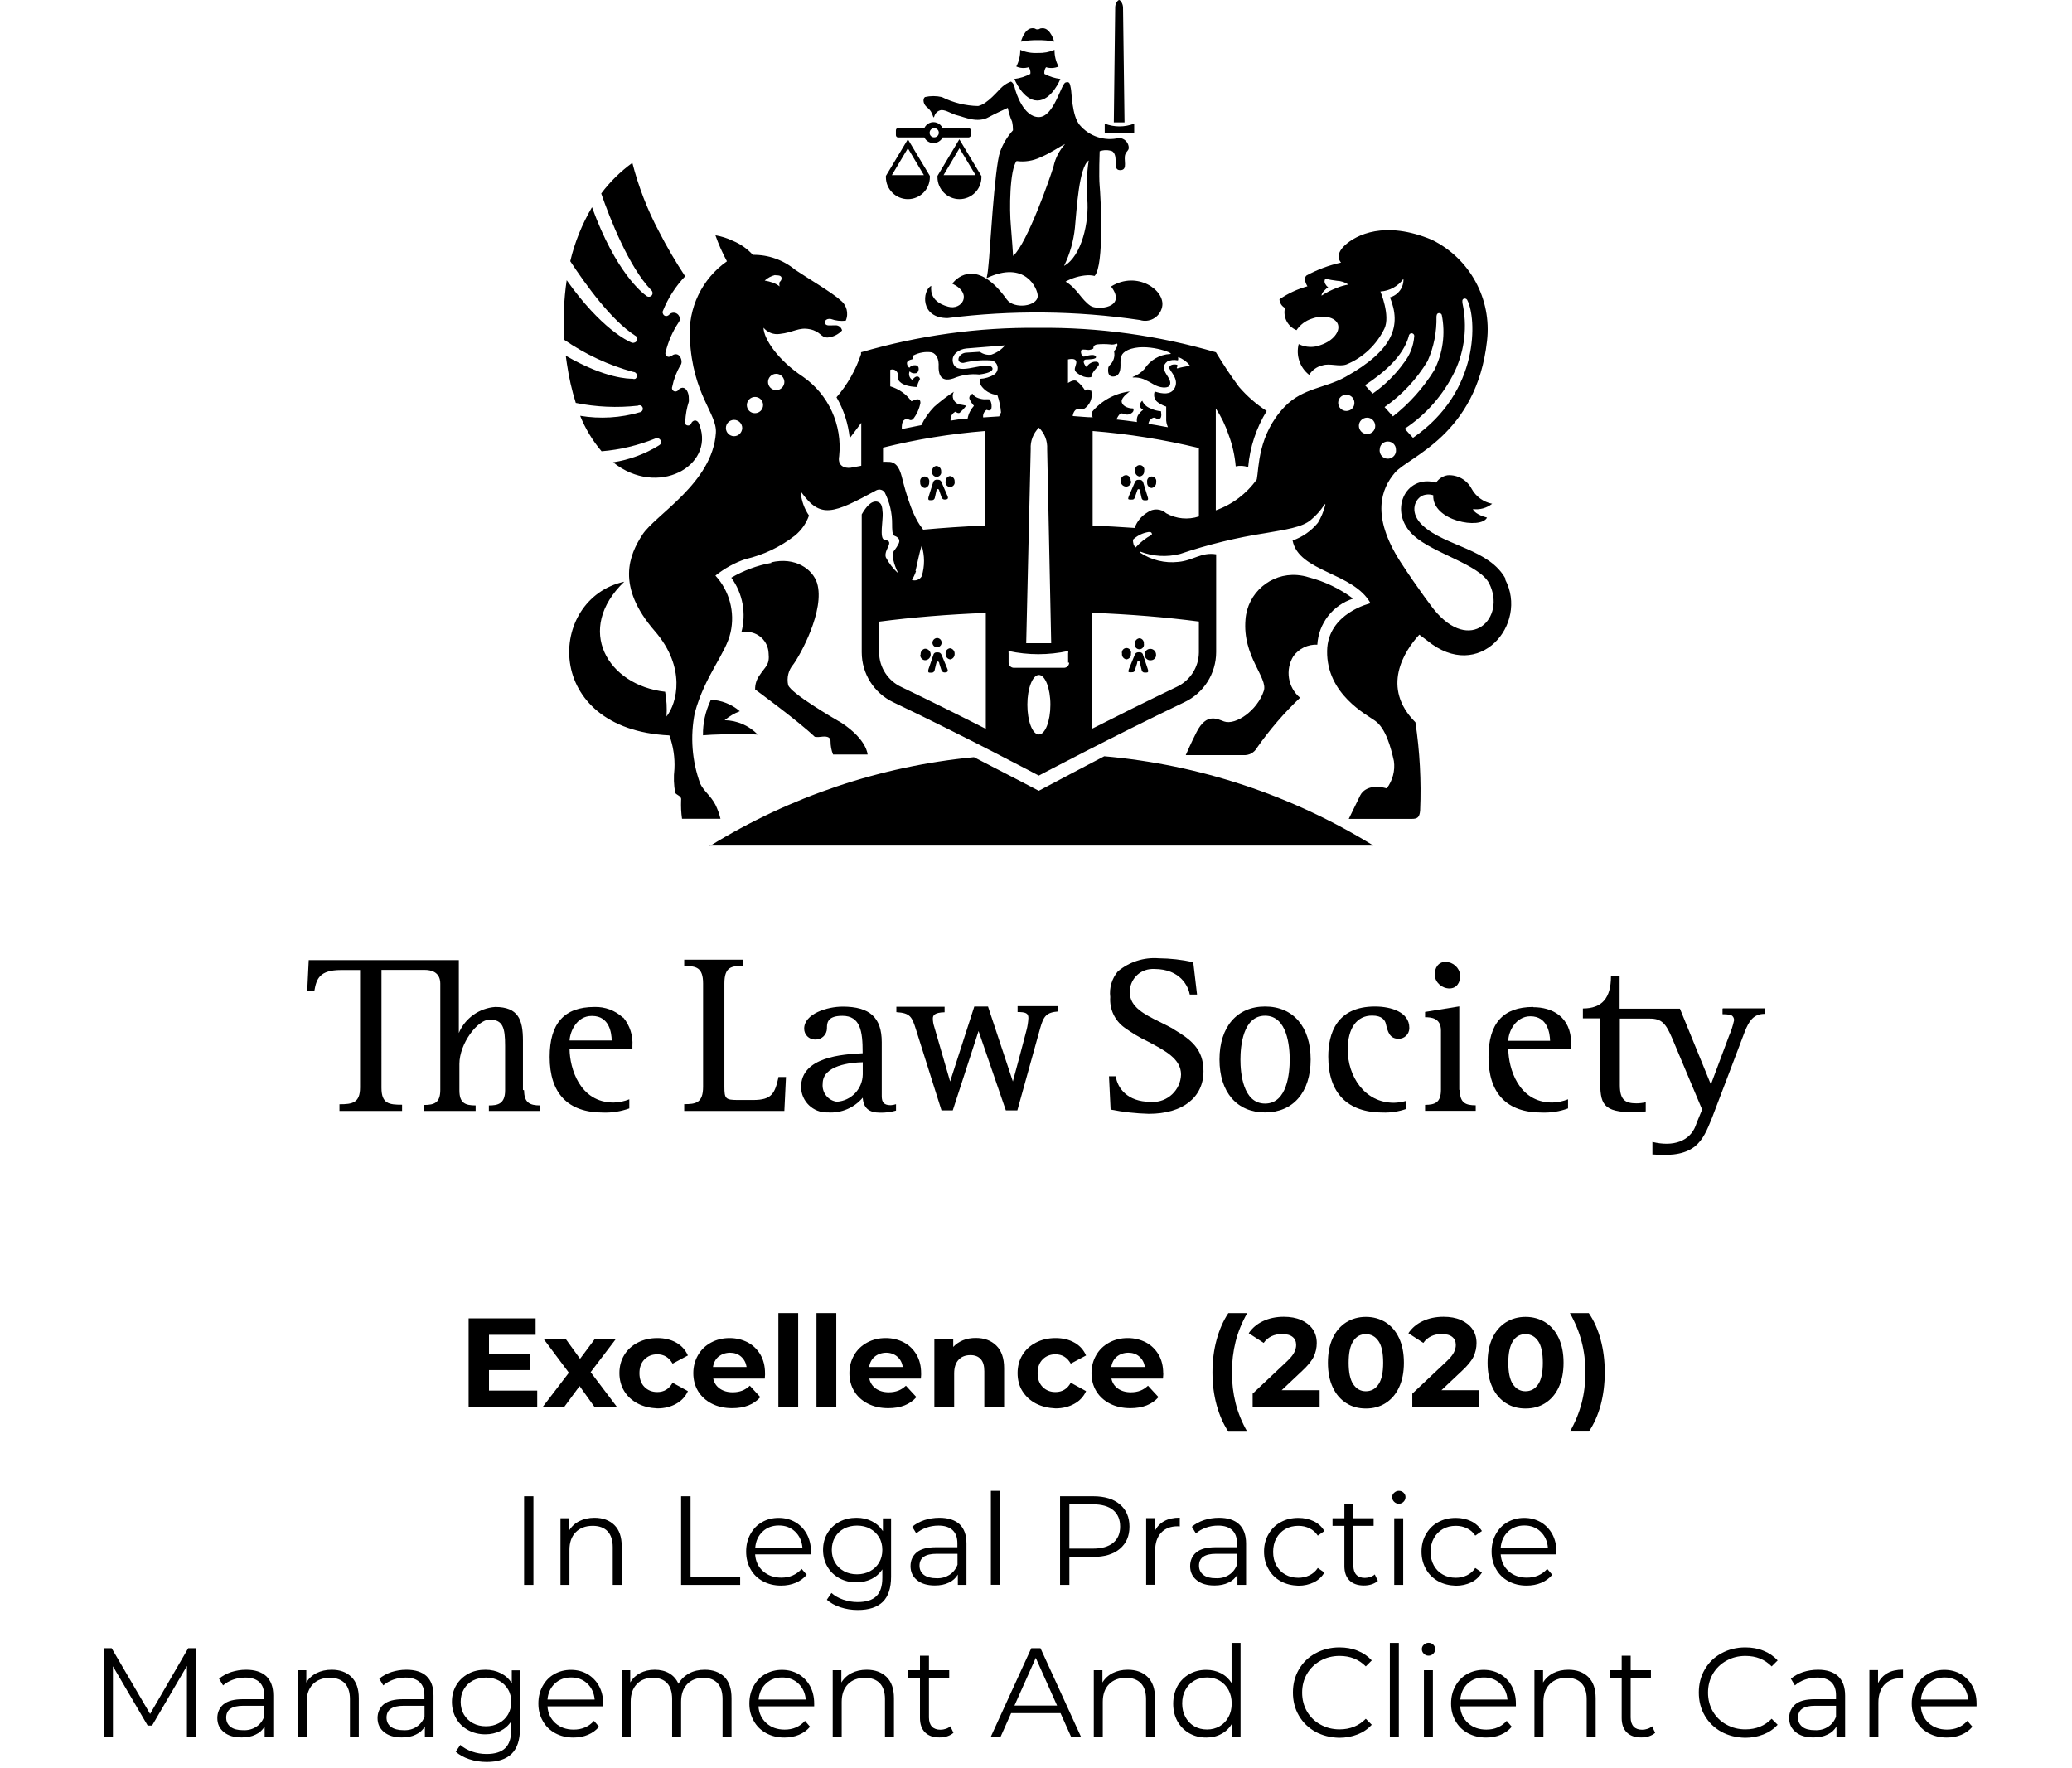 <?xml version="1.0" encoding="utf-8"?>
<!-- Generator: Adobe Illustrator 24.2.3, SVG Export Plug-In . SVG Version: 6.00 Build 0)  -->
<svg version="1.1" id="Layer_1" xmlns="http://www.w3.org/2000/svg" xmlns:xlink="http://www.w3.org/1999/xlink" x="0px" y="0px"
	 viewBox="0 0 180 153.59" style="enable-background:new 0 0 180 153.59;" xml:space="preserve">
<style type="text/css">
	.st0{fill-rule:evenodd;clip-rule:evenodd;}
	.st1{fill-rule:evenodd;clip-rule:evenodd;fill:#76B72A;}
	.st2{fill:#CA9945;}
	.st3{fill:#028BBE;}
	.st4{fill:#132C48;}
	.st5{fill:none;stroke:#000000;stroke-miterlimit:10;}
	.st6{fill:none;}
</style>
<g>
	<g>
		<g>
			<g id="Layer_2_3_">
				<g id="Layer_1-2_4_">
					<path class="st0" d="M88.4,87.43v0.48l0,0c0.7,0,0.94,0.1,0.94,0.52c-0.02,0.35-0.07,0.7-0.16,1.04c0,0-1.04,3.96-1.19,4.47
						l-2.16-6.51h-1.19l-2.1,6.51l-1.38-4.75c-0.08-0.23-0.12-0.48-0.12-0.72c0-0.25,0.11-0.52,1.02-0.54l0,0v-0.48h-4.19v0.47l0,0
						c1.2,0.08,1.35,0.38,1.71,1.53c0,0,0,0,2.21,7l0,0h0.98l2.24-6.89l2.37,6.89h1l1.98-7.12c0.3-1.08,0.55-1.39,1.58-1.47l0,0
						V87.4H88.4"/>
					<path class="st0" d="M67.64,93.52c-0.32,1.47-0.59,2.03-2.22,2.03h-1.27c-1.12,0-1.22-0.09-1.22-1.16v-8.97
						c0-1.45,0.63-1.52,1.65-1.52l0,0v-0.54h-5.14v0.55l0,0c1.01,0,1.64,0.1,1.64,1.52v8.96c0,1.42-0.63,1.52-1.64,1.52l0,0v0.59
						h8.7l0.14-2.95h-0.63"/>
					<path class="st0" d="M77.85,95.91c-0.15,0.05-0.3,0.08-0.46,0.09c-0.58,0-0.79-0.22-0.79-0.79v-4.68
						c0-2.14-1.04-3.09-3.39-3.09c-1.35,0-3.35,0.62-3.35,1.92c0,0.52,0.42,0.93,0.93,0.94c0.02,0,0.05,0,0.07,0
						c0.54,0,0.98-0.44,0.98-0.98c0-0.03,0-0.05,0-0.08c0-0.5,0.16-1,1.34-1c1.58,0,1.76,1.38,1.76,3.16v0.09
						c-1.74,0.09-5.35,0.31-5.35,2.94c0.02,1.24,1.05,2.23,2.29,2.2c0.03,0,0.06,0,0.08,0c1.14,0.07,2.25-0.41,2.99-1.28
						c0.06,0.89,0.53,1.3,1.5,1.3c0.47,0.01,0.94-0.05,1.39-0.18l0,0V95.91L77.85,95.91 M74.95,92.27v1.06
						c-0.02,1.26-1,2.29-2.25,2.37c-0.77-0.1-1.32-0.81-1.23-1.58C71.47,92.54,73.89,92.29,74.95,92.27"/>
					<path class="st0" d="M133.19,87.47c-2.61,0-3.88,1.42-3.88,4.34c0,3.16,1.58,4.83,4.62,4.83c0.78,0.03,1.56-0.09,2.29-0.36l0,0
						v-0.79l0,0c-0.44,0.17-0.9,0.27-1.37,0.28c-2.97,0-3.8-3.01-3.82-4.63h5.46v-0.49c0-2.37-1.69-3.16-3.29-3.16 M132.95,88.28
						c1.5,0,1.69,1.48,1.71,2.13h-3.63C131.03,89.62,131.67,88.28,132.95,88.28"/>
					<path class="st0" d="M102.02,89.43c-0.39-0.23-1.27-0.66-1.27-0.66c-1.34-0.66-2.6-1.3-2.6-2.56c-0.03-1.09,0.82-2,1.92-2.04
						c0.07,0,0.14,0,0.21,0c2.31,0,2.97,1.58,3.08,2.22l0,0h0.63l-0.33-2.81l0,0c-0.99-0.22-2-0.33-3.01-0.34
						c-1.28-0.1-2.55,0.31-3.54,1.14c-0.52,0.62-0.76,1.43-0.66,2.23c-0.08,1.05,0.4,2.06,1.26,2.67c0.63,0.45,1.29,0.85,1.99,1.18
						c1.49,0.79,2.9,1.5,2.9,2.88c-0.04,1.35-1.17,2.42-2.52,2.38c-0.05,0-0.1,0-0.14-0.01c-2,0-2.87-1.2-3.01-2.22l0,0h-0.59
						l0.14,2.89l0,0c1.1,0.22,2.21,0.34,3.32,0.37c2.94,0,4.75-1.42,4.75-3.7c0-1.93-1.1-2.75-2.54-3.61"/>
					<path class="st0" d="M109.9,87.43c-2.43,0-3.96,1.76-3.96,4.6c0,2.84,1.51,4.6,3.96,4.6c2.44,0,3.96-1.76,3.96-4.6
						S112.34,87.43,109.9,87.43 M109.9,95.86c-1.93,0-2.14-2.67-2.14-3.82c0-1.15,0.21-3.81,2.14-3.81c1.93,0,2.14,2.67,2.14,3.81
						C112.04,93.18,111.83,95.86,109.9,95.86"/>
					<path class="st0" d="M119.21,88.22c0.85,0,1.12,0.4,1.19,0.74c0.15,0.63,0.31,1.27,1.08,1.27c0.51,0.02,0.93-0.38,0.95-0.88
						c0-0.03,0-0.05,0-0.08c0-1.35-1.58-1.84-2.98-1.84c-3.35,0-4.06,2.37-4.06,4.35c0,3.16,1.65,4.86,4.75,4.86
						c0.69,0.02,1.39-0.09,2.04-0.32l0,0v-0.7l0,0c-0.35,0.1-0.72,0.16-1.08,0.17c-2.61,0-4.02-2.37-4.02-4.61
						C117.08,89.31,117.87,88.21,119.21,88.22"/>
					<path class="st0" d="M126.77,94.66v-7.24l0,0l-2.97,0.48v0.46l0,0c0.52,0,1.38,0.06,1.38,1.16v5.14c0,1.1-0.51,1.31-1.38,1.31
						l0,0v0.52h4.4v-0.48l0,0c-0.88,0-1.38-0.21-1.38-1.31"/>
					<path class="st0" d="M125.91,85.86c0.63,0,0.95-0.5,0.95-1.15c-0.08-0.65-0.62-1.14-1.27-1.16c-0.64,0-0.96,0.51-0.96,1.16
						c0.08,0.67,0.65,1.16,1.32,1.15"/>
					<path class="st0" d="M149.64,87.62v0.48l0,0c0.48,0,0.79,0.05,0.88,0.18c0.09,0.1,0.13,0.23,0.12,0.36
						c-0.1,0.46-0.24,0.9-0.43,1.33l-1.58,4.23l-2.69-6.58h-5.24V84.8h-0.75l0,0c0,1.91-0.79,2.8-2.44,2.8l0,0v0.86h1.5v5.28
						c0,2.14,0.15,2.88,3.01,2.88c0.32-0.01,0.63-0.03,0.95-0.08l0,0v-0.79l0,0c-0.26,0.05-0.53,0.09-0.79,0.09
						c-0.94,0-1.46-0.24-1.46-1.58v-5.78h2.6c1.05,0,1.4,0.43,1.96,1.74c0,0,2.59,6.16,2.59,6.16s-0.47,1.14-0.47,1.14l-0.1,0.28
						c-0.51,1.31-1.91,1.84-3.75,1.39l0,0v1.09h0.07c3.69,0.31,4.29-1.15,5.1-3.16c0,0,2.82-7.39,2.84-7.47
						c0.39-1,0.79-1.58,1.76-1.58l0,0v-0.48h-3.64"/>
					<path class="st0" d="M54.11,88.39c-0.67-0.62-1.56-0.95-2.47-0.92c-2.62,0-3.89,1.42-3.89,4.34c0,3.16,1.58,4.83,4.63,4.83
						c0.78,0.03,1.56-0.1,2.29-0.36l0,0v-0.79l0,0c-0.43,0.17-0.89,0.27-1.36,0.28c-2.97,0-3.81-3.01-3.83-4.63h5.46l0,0
						c0-0.1,0-0.2,0-0.29c0.06-0.89-0.22-1.77-0.79-2.46 M51.44,88.25c1.5,0,1.69,1.48,1.7,2.13h-3.66
						c0.04-0.79,0.63-2.13,1.92-2.13"/>
					<path class="st0" d="M45.43,94.67v-4.28c0-1.8-0.4-2.92-2.41-2.92c-1.39,0.1-2.62,0.98-3.16,2.26V83.4H26.82l-0.13,2.67h0.62
						l0,0c0.18-1.06,0.46-1.81,2.32-1.81h1.65v10.2c0,1.35-0.67,1.46-1.79,1.46l0,0v0.58h5.44v-0.54l0,0
						c-1.11,0-1.79-0.07-1.79-1.46V84.25h3.77c0.5,0,1.34,0.16,1.34,1.19v9.23c0,1.1-0.49,1.31-1.4,1.31l0,0v0.52h4.47v-0.48l0,0
						c-0.92,0-1.41-0.21-1.41-1.31v-2.29c0-1.77,1.58-3.85,2.62-3.85c1.16,0,1.35,0.7,1.35,2.27v3.87c0,1.2-0.66,1.31-1.41,1.31l0,0
						v0.48h4.47v-0.48l0,0c-0.89,0-1.41-0.21-1.41-1.31"/>
				</g>
			</g>
			<g>
				<path class="st0" d="M54.93,14.13c0.53,2.07,1.3,4.07,2.3,5.95c0.69,1.35,1.46,2.66,2.29,3.92c-0.83,0.87-1.48,1.89-1.93,3
					c-0.04,0.08-0.04,0.16,0,0.24c0.05,0.16,0.21,0.25,0.37,0.2c0,0,0,0,0.01,0l0.13-0.07c0.1-0.13,0.25-0.21,0.42-0.21
					c0.29,0,0.53,0.24,0.54,0.53c0,0.12-0.04,0.23-0.11,0.32c-0.52,0.78-0.9,1.65-1.12,2.56c-0.07,0.15,0,0.33,0.15,0.4
					c0.08,0.04,0.18,0.03,0.26-0.01h0.06c0.11-0.12,0.26-0.19,0.42-0.19c0.3,0,0.49,0.36,0.49,0.66c0,0.11-0.03,0.22-0.1,0.31
					c-0.34,0.57-0.58,1.2-0.71,1.85c-0.03,0.08-0.03,0.16,0,0.24c0.07,0.15,0.24,0.22,0.4,0.15c0,0,0,0,0,0l0.09-0.05
					c0.09-0.15,0.24-0.24,0.41-0.25c0.31,0,0.55,0.43,0.54,0.94c0.01,0.09,0.01,0.18,0,0.27c-0.18,0.55-0.28,1.13-0.31,1.71
					c-0.03,0.07-0.03,0.16,0,0.23c0.1,0.14,0.29,0.17,0.43,0.08c0,0,0.05-0.07,0.08-0.11c0.05-0.15,0.18-0.26,0.34-0.28
					c0.12,0.01,0.23,0.08,0.29,0.18c0.05,0.08,0.09,0.17,0.11,0.26c1.29,3.5-3.63,6.3-7.52,3.2c1.42-0.22,2.78-0.72,4-1.48
					c0.07-0.04,0.13-0.1,0.16-0.18c0.05-0.17-0.04-0.34-0.2-0.41c-0.09-0.04-0.2-0.04-0.29,0c-1.49,0.6-3.07,0.98-4.67,1.11
					c-0.78-0.92-1.41-1.96-1.86-3.08c1.73,0.29,3.51,0.18,5.19-0.31c0.08-0.01,0.15-0.06,0.2-0.13c0.1-0.14,0.06-0.33-0.08-0.43
					c0,0-0.01-0.01-0.01-0.01c-0.09-0.05-0.19-0.05-0.28,0c-1.8,0.2-3.62,0.12-5.4-0.24c-0.35-1.11-0.6-2.24-0.77-3.39l-0.1-0.71
					c3.46,2,5.48,2,5.81,2c0.08,0.03,0.16,0.03,0.24,0c0.15-0.11,0.18-0.31,0.07-0.46c-0.06-0.08-0.15-0.13-0.25-0.13
					c-2.14-0.58-4.17-1.53-6-2.79c-0.11-1.73-0.04-3.47,0.21-5.18c3,4.23,5.3,5.28,5.64,5.42c0.08,0.03,0.16,0.03,0.24,0
					c0.17-0.04,0.28-0.21,0.24-0.38c0,0,0,0,0-0.01c-0.02-0.1-0.09-0.18-0.18-0.22c-2.06-1.33-4.27-4.39-5.63-6.46
					c0.39-1.65,1.03-3.23,1.89-4.69c2.07,5.69,4.39,7.46,4.71,7.69c0.06,0.06,0.15,0.09,0.23,0.09c0.18,0,0.32-0.14,0.32-0.32
					c0-0.1-0.05-0.2-0.13-0.27c-1.92-2-3.56-6.16-4.33-8.38c0.76-1.02,1.67-1.91,2.7-2.66"/>
				<path class="st0" d="M61.66,73.49c6.96-4.29,14.81-6.94,22.95-7.72c3.24,1.66,5.63,2.92,5.63,2.92c1.88-1,3.78-2,5.69-3
					c8.29,0.73,16.3,3.39,23.38,7.76H61.66"/>
				<path class="st0" d="M98.53,10.72v0.87h-2.56v-0.85c0.82,0.32,1.74,0.32,2.56,0"/>
				<path class="st0" d="M97.56,0.63l0.13,10c-0.16,0-0.31,0-0.47,0h-0.46l0.12-10c0-0.36,0.25-0.63,0.34-0.63
					S97.54,0.27,97.56,0.63"/>
				<path class="st0" d="M90.15,4.6c0.5,0.02,1-0.07,1.46-0.27c-0.01,0.51,0.11,1,0.35,1.45c-0.34,0.15-0.73,0.17-1.09,0.06
					c-0.12,0.17-0.17,0.38-0.14,0.58c0.43,0.23,0.9,0.38,1.39,0.44c0,0-0.75,1.87-2,1.87s-2-1.87-2-1.87
					c0.49-0.06,0.96-0.21,1.39-0.44c0.03-0.2-0.02-0.41-0.14-0.58c-0.36,0.11-0.74,0.09-1.08-0.06c0.23-0.45,0.35-0.95,0.34-1.45
					C89.1,4.54,89.63,4.63,90.15,4.6"/>
				<path class="st0" d="M88.69,3.62c0,0,0.3-1.17,1-1.17c0.34,0,0.21,0.11,0.45,0.1s0.11-0.1,0.44-0.1c0.7,0,1,1.17,1,1.17
					c-0.47-0.1-0.95-0.14-1.43-0.13c-0.48-0.01-0.97,0.03-1.44,0.13"/>
				<path class="st0" d="M96.54,24.91c1.38,1.86-1.22,2.05-1.8,1.66c-0.82-0.55-1.17-1.52-2.17-2.11c0.58-0.32,1.23-0.51,1.89-0.55
					c0.21-0.01,0.42,0.01,0.63,0.06c0.86-0.91,0.52-7,0.44-7.83s0-3,0-3c0.36-0.13,0.74-0.13,1.1,0c0.6,0.46-0.06,1.64,0.68,1.64
					s0.23-0.95,0.47-1.43c0.13-0.25,0.25-0.27,0.28-0.49c0-0.47-0.37-0.85-0.83-0.88c-1.27,0.31-2.6-0.13-3.44-1.13
					c-0.68-0.82-0.68-2.8-0.76-3.16s-0.08-0.66-0.47-0.52s-1,3-2.32,3s-1.99-2.11-2.09-2.56s-0.33-0.52-0.33-0.52
					c-0.27,0.1-0.52,0.25-0.74,0.44c-0.38,0.33-1.29,1.51-2.11,1.68c-1.09-0.02-2.17-0.29-3.15-0.78c-0.48-0.11-0.99-0.11-1.47,0
					c-0.23,0.19-0.12,0.67,0.2,0.9c0.24,0.19,0.42,0.46,0.5,0.76c0.05,0.14,0.08,0.14,0.12,0c0.08-0.28,0.32-0.49,0.61-0.53
					c0.47,0,0.86,0.34,1.42,0.47s1.72,0.7,2.7,0.14c0.48-0.27,1.65-0.8,1.65-0.8c0.08,0.41,0.2,0.81,0.37,1.19
					c0.06,0.25,0.08,0.5,0.08,0.76c-0.49,0.54-0.87,1.17-1.12,1.86c-0.49,1.37-0.9,9-1,9.75c-0.03,0.41-0.08,0.82-0.17,1.23
					c3.38-1.6,4.44,0.94,4.44,1.54c0,0.92-2.06,1.19-2.69,0.31c-2.5-3.5-4.27-2-4.73-1.37c1.83,0.87,0.81,2.34-0.36,2
					c-1.75-0.47-1.46-1.68-1.47-1.81c-0.78,0.38-1,2.81,1.42,2.8c5.55-0.7,11.17-0.65,16.71,0.17c0.8,0.25,1.64-0.2,1.89-1
					c0.02-0.05,0.03-0.11,0.04-0.16c0.29-1.42-2.17-3.15-4.43-1.76 M88.01,22.21c0,0-0.12-1.79-0.19-2.56
					c-0.14-1.48-0.11-4.86,0.49-5.66c0.71,0.1,1.44-0.02,2.09-0.33c1-0.43,1.46-0.82,2.13-1.15c-0.49,0.54-0.84,1.2-1,1.92
					c-0.29,1-2.28,6.65-3.49,7.78 M92.44,23.09c0.51-1.04,0.82-2.15,0.94-3.3c0.16-1.64,0.35-5.27,1.2-5.85
					c-0.17,1.1-0.21,2.21-0.13,3.32c0.19,2-0.49,5-2,5.83"/>
				<path class="st0" d="M81.6,42.64c0-0.11-0.09-0.17-0.14-0.16s-0.1,0.05-0.12,0.18l-0.13,0.58c-0.02,0.12-0.12,0.2-0.24,0.21
					h-0.16c-0.1,0-0.22,0-0.14-0.3l0.39-1.24c0.03-0.13,0.13-0.22,0.26-0.24h0.16c0.14-0.01,0.27,0.08,0.31,0.21l0.53,1.22
					c0.11,0.26-0.08,0.28-0.2,0.29s-0.28,0-0.36-0.3L81.6,42.64"/>
				<path class="st0" d="M82.15,41.81c-0.05,0.22,0.09,0.43,0.3,0.48c0.22,0.05,0.43-0.09,0.48-0.3c0.01-0.06,0.01-0.12,0-0.18
					c0.01-0.24-0.18-0.45-0.42-0.46c0,0,0,0,0,0c-0.23,0.05-0.39,0.26-0.36,0.5"/>
				<path class="st0" d="M80.98,40.93c-0.05,0.22,0.09,0.43,0.3,0.48c0.22,0.05,0.43-0.09,0.48-0.3c0.01-0.06,0.01-0.12,0-0.18
					c0.01-0.24-0.17-0.44-0.41-0.46c-0.24,0.03-0.4,0.24-0.37,0.48c0,0.01,0,0.01,0,0.02"/>
				<path class="st0" d="M79.94,41.92c-0.01,0.24,0.17,0.45,0.41,0.47c0.24-0.05,0.4-0.27,0.37-0.51c0.05-0.22-0.09-0.43-0.3-0.48
					c-0.22-0.05-0.43,0.09-0.48,0.3c-0.01,0.06-0.01,0.12,0,0.18"/>
				<path class="st0" d="M81.6,57.63c0-0.12-0.09-0.17-0.13-0.17s-0.11,0.06-0.14,0.18l-0.14,0.58c-0.02,0.12-0.12,0.21-0.24,0.21
					H80.8c-0.1,0-0.22,0-0.14-0.3l0.42-1.23c0.02-0.13,0.13-0.23,0.26-0.23h0.16c0.13,0,0.23,0.07,0.3,0.22l0.51,1.23
					c0.1,0.25-0.08,0.28-0.2,0.29s-0.28,0-0.36-0.3l-0.15-0.47"/>
				<path class="st0" d="M82.15,56.8c-0.02,0.24,0.16,0.45,0.4,0.48c0.24-0.04,0.4-0.26,0.38-0.5c0.01-0.24-0.17-0.45-0.41-0.47
					C82.28,56.35,82.12,56.56,82.15,56.8"/>
				<path class="st0" d="M81.01,55.91c0.05,0.22,0.26,0.35,0.48,0.3s0.35-0.26,0.3-0.48c-0.04-0.19-0.22-0.32-0.41-0.31
					C81.14,55.45,80.97,55.67,81.01,55.91C81.01,55.9,81.01,55.91,81.01,55.91"/>
				<path class="st0" d="M79.95,56.88c-0.02,0.24,0.16,0.45,0.4,0.47c0.28,0,0.5-0.22,0.5-0.5s-0.22-0.5-0.5-0.5
					c-0.23,0.05-0.4,0.26-0.37,0.5"/>
				<path class="st0" d="M98.62,43.11c-0.08,0.25-0.12,0.3-0.36,0.29s-0.31,0-0.2-0.29l0.53-1.22c0.07-0.15,0.16-0.22,0.3-0.21h0.17
					c0.13,0.02,0.23,0.12,0.26,0.25l0.38,1.23c0.09,0.26,0,0.3-0.13,0.3h-0.16c-0.12,0-0.22-0.09-0.24-0.21l-0.13-0.58
					c0-0.13-0.06-0.18-0.13-0.18s-0.1,0.05-0.13,0.16L98.62,43.11"/>
				<path class="st0" d="M98.27,41.81c0.01,0.24-0.18,0.44-0.42,0.46c-0.28,0-0.5-0.22-0.5-0.5s0.22-0.5,0.5-0.5
					c0.24,0.04,0.4,0.26,0.37,0.5"/>
				<path class="st0" d="M99.4,40.93c0.01,0.24-0.18,0.45-0.42,0.46c0,0,0,0,0,0c-0.23-0.04-0.4-0.25-0.36-0.49c0,0,0-0.01,0-0.01
					c-0.05-0.22,0.09-0.43,0.3-0.48c0.22-0.05,0.43,0.09,0.48,0.3c0.01,0.06,0.01,0.12,0,0.18"/>
				<path class="st0" d="M100.44,41.92c0.01,0.24-0.18,0.45-0.42,0.47c-0.24-0.05-0.4-0.27-0.36-0.51c-0.05-0.22,0.09-0.43,0.3-0.48
					c0.22-0.05,0.43,0.09,0.48,0.3c0.01,0.06,0.01,0.12,0,0.18"/>
				<path class="st0" d="M98.63,58.1c-0.07,0.26-0.12,0.3-0.36,0.3s-0.3,0-0.2-0.28l0.51-1.24c0.04-0.13,0.16-0.22,0.3-0.22h0.16
					c0.13,0.01,0.24,0.1,0.26,0.23l0.41,1.23c0.09,0.26,0,0.3-0.13,0.3h-0.16c-0.12,0-0.22-0.09-0.24-0.21l-0.14-0.58
					c0-0.12,0-0.18-0.13-0.18s-0.1,0-0.13,0.17l-0.15,0.47"/>
				<path class="st0" d="M98.25,56.8c0.02,0.25-0.17,0.46-0.41,0.48c-0.23-0.05-0.4-0.26-0.37-0.5c-0.05-0.22,0.09-0.43,0.3-0.48
					c0.22-0.05,0.43,0.09,0.48,0.3c0.01,0.06,0.01,0.12,0,0.18"/>
				<path class="st0" d="M99.37,55.91c0.05,0.22-0.09,0.43-0.3,0.48c-0.22,0.05-0.43-0.09-0.48-0.3c-0.01-0.06-0.01-0.12,0-0.18
					c-0.02-0.24,0.17-0.45,0.41-0.47c0,0,0,0,0,0c0.24,0.03,0.4,0.25,0.37,0.48c0,0,0,0.01,0,0.01"/>
				<path class="st0" d="M100.43,56.88c0.02,0.24-0.17,0.45-0.41,0.47c0,0,0,0,0,0c-0.27,0.05-0.53-0.13-0.58-0.4
					c-0.05-0.27,0.13-0.53,0.4-0.58s0.53,0.13,0.58,0.4C100.43,56.81,100.43,56.84,100.43,56.88"/>
				<path class="st0" d="M61.72,60.78c0.94,0.04,1.84,0.39,2.55,1c-0.48,0.18-0.93,0.45-1.32,0.78c1.09,0.02,2.12,0.47,2.88,1.25
					c-1.41-0.11-4.19,0-4.76,0.06c-0.02-1.04,0.21-2.06,0.65-3"/>
				<path class="st0" d="M80.78,15.28l-1.91-3.18l-1.91,3.18v0.11c0,1.05,0.86,1.91,1.91,1.91c1.05,0,1.91-0.85,1.91-1.91V15.28
					 M77.48,15.21l1.39-2.33l1.39,2.33H77.48z"/>
				<path class="st0" d="M85.25,15.28l-1.91-3.18l-1.9,3.18v0.11c0,1.05,0.86,1.91,1.91,1.91c1.05,0,1.91-0.85,1.91-1.91
					c0,0,0-0.07,0-0.11 M81.97,15.21l1.38-2.33l1.4,2.33H81.97z"/>
				<path class="st0" d="M84.15,11.12h-2.27c-0.2-0.44-0.72-0.63-1.15-0.43c-0.19,0.09-0.34,0.24-0.43,0.43h-2.29
					c-0.11,0.01-0.19,0.11-0.18,0.22c0,0,0,0,0,0v0.38c-0.01,0.11,0.07,0.21,0.18,0.22c0,0,0,0,0,0h2.29
					c0.15,0.3,0.46,0.49,0.79,0.49c0.34,0,0.64-0.19,0.8-0.49h2.26c0.11-0.01,0.2-0.11,0.19-0.22v-0.38
					C84.34,11.23,84.26,11.13,84.15,11.12 M81.15,11.93c-0.22,0-0.39-0.17-0.39-0.39c0,0,0-0.01,0-0.01c0-0.22,0.18-0.4,0.4-0.4
					s0.4,0.18,0.4,0.4c0,0.22-0.18,0.4-0.4,0.4C81.15,11.93,81.15,11.93,81.15,11.93"/>
				<path class="st0" d="M117.55,52c-1.77,0.56-3,2.15-3.11,4c-0.82-0.04-1.6,0.34-2.08,1c-0.73,1.18-0.48,2.72,0.58,3.61
					c-1.39,1.32-2.64,2.77-3.74,4.34c-0.24,0.43-0.7,0.68-1.19,0.64h-5c0,0,0.43-1,0.94-2c0.87-1.71,1.82-1.12,2.39-0.92
					c1,0.35,2.89-0.95,3.45-2.66c0.38-1.14-1.87-3-1.59-6.2c0.17-2.31,2.19-4.04,4.49-3.86c0.34,0.03,0.68,0.09,1.01,0.2
					C115.09,50.51,116.4,51.14,117.55,52"/>
				<path class="st0" d="M66.98,48.85c2.13-0.5,3.61,0.6,4,1.79c0.72,2.35-1.49,6.31-2.06,7.07c-0.43,0.5-0.59,1.16-0.45,1.8
					c0.25,0.72,3.83,2.82,4.65,3.29c2.22,1.47,2.25,2.74,2.25,2.74h-3c-0.15-0.37-0.22-0.77-0.22-1.17c0-0.41-0.45-0.42-0.82-0.37
					c-0.37,0.05-0.55,0-0.55,0c-1.41-1.35-5.18-4.11-5.18-4.11c-0.01-0.45,0.13-0.89,0.4-1.25c0.49-0.76,0.88-0.86,0.77-1.9
					c-0.04-1.06-0.93-1.89-1.99-1.85c-0.13,0-0.26,0.02-0.38,0.05c0.45-1.64,0.13-3.39-0.87-4.76c1.08-0.63,2.27-1.07,3.5-1.29"/>
				<path class="st0" d="M130.82,50.33c-1.39-2.64-5.25-2.87-7.2-4.66c-1.16-1.05-0.8-2.2-0.11-2.59c0.31-0.15,0.67-0.17,1-0.06
					c-0.1,2.25,4.16,3,4.67,1.94c-0.88-0.23-1.19-0.59-1.22-0.74c0.6,0.08,1.2-0.09,1.67-0.46c-0.76-0.15-1.42-0.63-1.79-1.31
					c-0.4-0.76-1.21-1.22-2.07-1.17c-0.41,0.06-0.77,0.29-1,0.63h-0.06c-2.63-0.71-4.17,2.55-1.89,4.62
					c1.71,1.55,5.68,2.5,6.54,4.13c1.53,3-1.62,6.22-4.81,2.26c0,0-1.3-1.67-2.9-4.13c-2.56-4-1.66-6.33-0.47-7.73
					s7.09-3.27,8-11.44c0.43-3.65-1.49-7.17-4.79-8.79c-4.09-1.71-6.59-0.42-7.56,0.48s-0.33,1.5-0.33,1.5
					c-1.05,0.23-2.06,0.61-3,1.12c-0.34,0.3,0.08,0.94,0.08,0.94c-0.87,0.24-1.69,0.62-2.43,1.13c0.02,0.32,0.2,0.6,0.48,0.75
					c-0.19,0.8,0.24,1.62,1,1.93l0,0c0.32-0.47,0.79-0.83,1.34-1c1-0.36,2.05-0.13,2.26,0.5s-0.44,1.43-1.47,1.78
					c-0.63,0.26-1.33,0.23-1.94-0.07c-0.25,0.99,0.1,2.04,0.91,2.67c0.26-0.41,0.67-0.71,1.15-0.82c0.66-0.21,1.43,0.14,2.08-0.08
					c1.45-0.59,2.63-1.71,3.31-3.12c0.53-1.13-0.35-3.22-0.35-3.22c0.8-0.05,1.53-0.45,2-1.1c0.04,0.74-0.45,1.41-1.17,1.61
					c1,2.46,0.32,4.56-3.85,6.9c-1.77,1-3.69,0.95-5.28,2.58c-2.37,2.46-2.25,5.38-2.44,6.33c-0.88,1.24-2.12,2.18-3.56,2.69v-8.85
					c0.47,0.71,0.84,1.48,1.11,2.28c0.33,0.88,0.54,1.81,0.62,2.75c0.36-0.08,0.73-0.06,1.08,0.07c0.15-1.73,0.7-3.4,1.61-4.88
					c-0.9-0.58-1.71-1.29-2.41-2.1c-0.72-0.97-1.38-1.97-2-3c-5.01-1.46-10.2-2.18-15.42-2.12c-5.21-0.06-10.41,0.66-15.41,2.12
					v0.17c-0.46,1.37-1.18,2.64-2.13,3.74c0.63,1.09,1.02,2.3,1.15,3.55c0.28-0.38,0.66-0.86,1-1.33v3.73l-0.92,0.17
					c-0.52,0.07-1.16-0.16-1-1c0.29-2.71-0.92-5.36-3.15-6.91c-2.14-1.41-3.4-3.26-3.42-4.25c0.34,0.41,0.87,0.62,1.4,0.54
					c1.22-0.13,1.65-0.61,2.62-0.41c0.97,0.2,0.93,0.72,1.54,0.72c0.48-0.04,0.93-0.26,1.26-0.61c-0.05-0.27-0.29-0.46-0.57-0.45
					c-0.53,0-0.71,0.06-0.87-0.1c-0.16-0.16,0-0.53,0.47-0.45c0.41,0.15,0.85,0.2,1.29,0.15c0.28-0.64,0.08-1.39-0.49-1.8
					c-0.57-0.57-3.1-2.07-3.91-2.63c-1.03-0.85-2.33-1.31-3.67-1.29c-0.48-0.53-1.08-0.95-1.74-1.22c-0.48-0.23-0.99-0.39-1.51-0.48
					c0.27,0.78,0.61,1.53,1,2.26c-2.17,1.52-3.39,4.07-3.22,6.71c0.24,4.92,2.37,6.5,2.26,8.19c-0.29,4.36-5.26,7.11-6.38,8.84
					s-2.35,4.45,1.09,8.4c2.71,3.14,1.93,6.22,1,7.4c0.05-0.72,0.01-1.44-0.12-2.15c-5-0.56-7.87-5.41-3.55-9.56
					C47.5,52,47.07,63.36,58.15,63.88c0.34,0.93,0.49,1.93,0.44,2.92c-0.08,0.69-0.06,1.39,0.07,2.08c0.16,0.21,0.59,0.27,0.51,0.64
					c-0.02,0.53,0,1.07,0.08,1.6h3.34c-0.1-0.42-0.25-0.83-0.44-1.22c-0.41-0.79-1-1.16-1.32-1.83c-0.72-1.97-0.88-4.1-0.47-6.15
					c0.89-3.28,2.71-5.14,3.11-7c0.39-1.76-0.1-3.59-1.32-4.92c0.78-0.62,1.66-1.11,2.6-1.43c1.57-0.36,3.04-1.06,4.31-2.05
					c0.56-0.46,0.98-1.06,1.22-1.74c-0.41-0.59-0.65-1.28-0.72-2c0,0,0.05-0.07,0.07,0c1.65,2.29,2.75,1.85,6.5-0.19
					c0.26-0.13,0.57-0.05,0.73,0.19c0.43,0.85,0.65,1.8,0.64,2.75c0,0.37,0,0.93,0.18,1s0.57,0.24,0.41,0.64
					c-0.11,0.24-0.26,0.47-0.43,0.68c-0.24,0.36,0,1.2,0.37,1.94c-0.44-0.38-0.8-0.85-1.07-1.37c-0.15-0.4,0.21-0.88,0.27-1.12
					s0-0.34-0.42-0.43s-0.09-1.75-0.13-2.29s-0.07-0.89-0.46-1c-0.54-0.12-1,0.48-1.36,1.1v11.98c0,1.85,1.06,3.54,2.74,4.34
					c6.3,3,12.64,6.37,12.64,6.37c0.26-0.13,6.33-3.35,12.64-6.37c1.69-0.79,2.77-2.49,2.77-4.36v-8.49c-1.3-0.21-2,0.55-3.3,0.66
					c-1.16,0.13-2.34-0.16-3.31-0.81c0-0.05,0-0.11,0-0.09c1.11,0.43,2.32,0.5,3.47,0.21c2.43-0.82,4.93-1.43,7.47-1.82
					c1.63-0.29,3.14-0.48,3.91-1.15c0.44-0.37,0.83-0.8,1.14-1.28c0.07-0.11,0.13-0.09,0.1,0c-0.14,0.54-0.35,1.06-0.64,1.54
					c-0.58,0.71-1.34,1.24-2.2,1.54c0.54,2.75,5.29,2.76,6.77,5.45c0,0-3.72,0.84-3.77,4.14c-0.06,3.77,3.46,5.55,4.17,6.07
					c0.93,0.66,1.37,2.32,1.63,3.49c0.12,0.84-0.11,1.7-0.62,2.38c-1.39-0.39-2.08,0.16-2.3,0.6l-1,2.05h5.47
					c0.46,0,0.68-0.1,0.73-0.73c0.11-2.56-0.03-5.13-0.41-7.66c-3-3-1-6.16,0.34-7.61l0.68,0.51c4.54,3.72,8.82-1.44,6.78-5.3
					 M116.15,25c-0.47,0.18-0.92,0.4-1.34,0.68c0,0-0.05-0.17,0.28-0.48c0.09-0.1,0.19-0.18,0.3-0.26c0,0-0.1,0-0.25-0.26
					c-0.1-0.14-0.1-0.33,0-0.47c0.33,0.08,0.66,0.14,1,0.18c0.36,0.01,0.71,0.13,1,0.33C116.79,24.78,116.46,24.87,116.15,25
					 M67.33,23.91c0.23,0,0.5,0,0.56,0.19c0.03,0.15-0.03,0.3-0.16,0.39c-0.04,0.13-0.04,0.26,0,0.39c0,0.06,0,0.07,0,0
					c-0.18-0.14-0.38-0.25-0.59-0.33c-0.23-0.08-0.47-0.14-0.71-0.18c0.26-0.23,0.57-0.4,0.91-0.48 M63.77,37.89
					c-0.39,0-0.71-0.32-0.71-0.71s0.32-0.71,0.71-0.71c0,0,0,0,0,0c0.39,0,0.71,0.32,0.71,0.71C64.47,37.57,64.16,37.89,63.77,37.89
					 M65.59,35.89c-0.39,0.01-0.7-0.3-0.71-0.69c0,0,0-0.01,0-0.01c0-0.39,0.32-0.71,0.71-0.71c0.39,0,0.7,0.31,0.7,0.7
					c0,0,0,0.01,0,0.01C66.29,35.58,65.97,35.89,65.59,35.89L65.59,35.89 M67.43,33.89c-0.39,0-0.71-0.32-0.71-0.71
					c0-0.39,0.32-0.71,0.71-0.71c0.39,0,0.71,0.32,0.71,0.71l0,0C68.14,33.57,67.82,33.89,67.43,33.89 M89.54,39
					c-0.04-0.69,0.22-1.36,0.71-1.85c0.5,0.48,0.76,1.16,0.72,1.85l0.35,16.87h-2.17L89.54,39 M77.15,40.12
					c-0.15-0.01-0.29-0.01-0.44,0v-1.24c2.91-0.72,5.87-1.2,8.86-1.44v8.21c-1.85,0.08-3.64,0.2-5.37,0.36l-0.12-0.17
					c-1-1.25-1.62-4-1.74-4.43S77.99,40.08,77.15,40.12 M79.53,49.6c0.13-0.48,0.32-1.57,0.54-2.2c0.27,0.87,0.27,1.79,0,2.66
					c-0.17,0.29-0.53,0.43-0.85,0.32c0.15-0.24,0.27-0.51,0.36-0.78 M85.64,63.31c-2.16-1.1-4.75-2.39-7.33-3.63
					c-1.17-0.54-1.93-1.71-1.94-3V54c2.89-0.38,6-0.63,9.27-0.76V63.31 M83.7,31.52c0.82-0.2,1.66-0.27,2.5-0.2
					c0.36,0.12,0.55,0.5,0.44,0.86c-0.05,0.14-0.14,0.27-0.27,0.35c-0.37,0.23-0.8,0.36-1.24,0.38c0,0.18,0.02,0.36,0.06,0.53
					c0.32,0.5,0.86,0.82,1.45,0.87c0.17,0.49,0.28,1,0.32,1.52c0,0-0.09,0.17-0.16,0.34l-1.39,0.09c-0.04-0.26,0.08-0.52,0.3-0.66
					c0,0,0.24,0.12,0.36,0s0.1-0.7-0.12-0.91c-0.13-0.01-0.27-0.01-0.4,0c-0.26,0-0.89-0.12-1.06-0.49c0,0-0.32,0.13-0.28,0.42
					c0.09,0.23,0.23,0.45,0.4,0.63c-0.28,0.31-0.48,0.7-0.55,1.11c-0.5,0-1,0.11-1.48,0.18c-0.04-0.33,0.13-0.64,0.43-0.78
					c0,0,0.21,0.19,0.36,0.1c0.21-0.19,0.4-0.39,0.57-0.62c0,0-0.39-0.09-0.6-0.11c-0.4-0.1-0.65-0.51-0.55-0.91
					c0.02-0.07,0.04-0.13,0.08-0.19c-0.6,0.39-1.18,0.83-1.72,1.31c-0.45,0.47-0.83,1-1.11,1.59l-1.7,0.34c0-0.29,0-0.8,0.36-0.85
					s0.31,0.19,0.61,0c0.33-0.41,0.55-0.9,0.65-1.42c0-0.28-0.12-0.47-0.78-0.14c-0.45-0.63-1.1-1.08-1.84-1.3v-1.43
					c0.22-0.09,0.47-0.01,0.59,0.19c0.22,0.33,0,0.51,0.06,0.59s0.2,0.64,1.67,0.71c0.04-0.22,0.12-0.43,0.23-0.62
					c0.11-0.16-0.2-0.58-0.63,0c-0.25-0.15-0.36-0.47-0.24-0.74c0.14,0.14,0.34,0.2,0.53,0.16c0.28,0,0.41-0.65,0-0.69
					S79,31.95,79,31.95c-0.13-0.09-0.21-0.25-0.21-0.41c0-0.28,0.55-0.35,0.55-0.35s-0.11-0.19,0-0.31c0.5-0.26,1.07-0.36,1.62-0.27
					c0.41,0.16,0.62,0.59,0.58,1.26c0,0.32,0,1.43,1.28,1c0.71-0.3,1.48-0.42,2.25-0.34c1.52-0.19,1.16-0.65,1-0.71
					c-0.91-0.32-3.07,0.93-3.3-0.41c-0.11-0.66,0.58-1.08,1.17-1.14L87.31,30c-0.31,0.37-0.73,0.65-1.19,0.81
					c-0.35,0.05-0.71-0.04-1-0.25L84,30.63c-0.76,0-1.07,0.95-0.26,0.89 M90.25,63.8c-0.56,0-1-1.16-1-2.59s0.46-2.58,1-2.58
					s1,1.15,1,2.58S90.8,63.8,90.25,63.8 M92.88,57.56c0,0.25-0.2,0.45-0.45,0.45c0,0-0.01,0-0.01,0h-4.34
					c-0.25,0-0.45-0.2-0.46-0.45v-0.81c-0.01-0.07-0.01-0.13,0-0.2c1.7,0.37,3.47,0.37,5.17,0c0.02,0.07,0.02,0.13,0,0.2v0.81
					 M94.71,33.93c-0.18-0.23-0.44,0-0.44,0c-0.19-0.33-0.45-0.61-0.75-0.84c-0.3-0.15-0.74,0.18-0.74,0.18v-2.05
					c0.48-0.1,0.69,0,0.72,0.2s-0.15,0.5-0.13,0.69c0.02,0.19,0.27,0.37,0.59,0.53c0.26,0.13,0.55,0.17,0.84,0.12
					c0.05-0.44,0.46-0.76,0.63-1c0.07-0.1,0.04-0.24-0.06-0.3c-0.04-0.03-0.09-0.04-0.14-0.04c-0.35-0.02-0.67,0.17-0.84,0.47
					c-0.39-0.43-0.24-0.65-0.06-0.66s1,0,0.87-0.26s-0.74-0.07-1,0s-0.37-0.49-0.24-0.57s0.44,0,0.61,0
					c0.14-0.01,0.28-0.05,0.41-0.12c0-0.26,0.13-0.31,0.3-0.36c0.39-0.04,0.79-0.04,1.18,0c0.16,0.03,0.33,0.01,0.48-0.05
					c0.15-0.07,0.15,0.07,0.1,0.23c-0.07,0.15-0.15,0.29-0.26,0.42c0.1,0.45-0.05,0.91-0.39,1.22c-0.05,0.05-0.09,0.12-0.11,0.19
					c-0.07,0.51,0.06,0.81,0.46,0.78s0.61-0.35,0.6-1s0-1,0.63-1.3c1.55-0.7,4.13,0.3,3.69,0.34c-0.91,0.04-1.75,0.53-2.24,1.3
					c-0.27,0.31-0.62,0.54-1,0.69c-0.06,0,0,0.06,0,0.05c0.31-0.02,0.63,0.03,0.92,0.14c0.34,0.15,0.68,0.33,1,0.53
					c0.72,0.33,1.16,0.19,1.25,0.05c0.42-0.65-1.11-1.38-0.18-2.11c0.27-0.13,0.58-0.16,0.87-0.1c0,0,0.07,0,0.07-0.05
					s0-0.17,0-0.23s0,0,0,0c0.39,0.14,0.74,0.39,1,0.71v0.06c-0.36,0.04-0.71,0.11-1.06,0.21c0,0-0.08,0-0.06-0.05
					c0.03-0.06,0.06-0.13,0.06-0.2c0-0.04-0.03-0.07-0.07-0.07c-0.26-0.06-0.64,0-0.64,0.27s0.95,1,0.42,1.84
					c-0.32,0.48-0.94,0.46-1.69,0.22c-0.07,0.19-0.07,0.4,0,0.59c0.13,0.44,1,0.72,1,0.72s0,0.63,0,1
					c-0.02,0.27,0.04,0.54,0.15,0.79l-0.31-0.05c-0.45-0.09-0.91-0.17-1.38-0.24c0.02-0.26,0.2-0.47,0.45-0.54
					c0.19,0,0.28,0.17,0.52,0.09s0.11-0.65,0.11-0.65c-0.32-0.02-0.63-0.11-0.92-0.25c-0.31-0.11-0.57-0.35-0.7-0.66
					c-0.12,0.1-0.2,0.25-0.21,0.41c0,0.25,0.29,0.38,0.29,0.38c-0.2,0.14-0.37,0.32-0.48,0.53c-0.07,0.17-0.09,0.35-0.06,0.53
					c-0.58-0.08-1.18-0.16-1.78-0.22c0.06-0.14,0.21-0.46,0.38-0.52s0.44,0.19,0.75,0.06c0.51-0.2,0.32-0.5,0.32-0.5
					c-0.53,0-1-0.26-1-0.63S98.15,34,98.15,34c-1.29,0.16-2.47,0.8-3.3,1.8c-0.07,0.17,0,0.3,0.08,0.45c-0.58,0-1.16-0.08-1.74-0.11
					c0.02-0.19,0.09-0.37,0.22-0.51c0.15-0.13,0.36-0.17,0.54-0.08c0.05,0.03,0.12,0.03,0.17,0c0.56-0.33,0.84-0.99,0.68-1.62
					 M104.15,54v2.67c-0.01,1.29-0.77,2.46-1.94,3c-2.61,1.25-5.19,2.54-7.34,3.63V53.23c3.28,0.13,6.39,0.38,9.28,0.76
					 M100.06,46.45c-0.53,0.29-1.01,0.66-1.41,1.11c-0.07-0.07-0.13-0.16-0.17-0.26c-0.04-0.14-0.06-0.28-0.06-0.42
					c0.33-0.31,0.73-0.53,1.17-0.63C100.16,46.09,100.06,46.45,100.06,46.45 M104.15,44.86c-0.94,0.31-1.97,0.21-2.83-0.27
					c-0.46-0.42-1.15-0.45-1.64-0.08c-0.52,0.31-0.91,0.78-1.11,1.35c-1.22-0.08-2.46-0.16-3.65-0.21v-8.21
					c3.11,0.25,6.2,0.74,9.23,1.48V44.86 M127.05,26.31c0-0.06-0.09-0.35,0.19-0.38c0.12,0,0.22,0.08,0.25,0.19
					c0.75,1.47,1.15,7.87-4.74,11.91l-0.72-0.79c1.88-1.24,3.38-2.97,4.36-5c0.86-1.84,1.09-3.91,0.66-5.9 M124.79,27.54
					c0-0.05,0-0.34,0.21-0.34c0.11-0.01,0.21,0.05,0.25,0.15c0.33,1.64,0.1,3.33-0.66,4.82c-0.95,1.53-2.16,2.89-3.58,4l-0.73-0.81
					c1.51-1.05,2.79-2.42,3.74-4c0.54-1.21,0.8-2.53,0.77-3.85 M116.96,35.7c-0.39,0-0.71-0.32-0.71-0.71c0-0.39,0.31-0.7,0.7-0.7
					c0,0,0.01,0,0.01,0c0.39,0,0.7,0.31,0.7,0.7c0.01,0.39-0.3,0.7-0.69,0.71C116.96,35.7,116.96,35.7,116.96,35.7 M118.77,37.7
					c-0.39,0.01-0.71-0.31-0.72-0.7c-0.01-0.39,0.31-0.71,0.7-0.72c0.39-0.01,0.71,0.31,0.72,0.7c0,0,0,0.01,0,0.01
					c0.01,0.39-0.3,0.7-0.69,0.71C118.77,37.7,118.77,37.7,118.77,37.7 M119.23,34.18l-0.65-0.72c1.65-1.09,3.3-2.49,3.8-4.24l0,0
					c0-0.15,0.13-0.29,0.28-0.27c0.12,0.02,0.21,0.12,0.2,0.24c-0.06,0.86-0.38,1.68-0.92,2.35c-0.75,1.04-1.67,1.94-2.72,2.67
					 M120.57,38.35c0.39,0,0.7,0.31,0.7,0.7c0.05,0.39-0.23,0.74-0.62,0.79c-0.39,0.05-0.74-0.23-0.79-0.62
					c-0.01-0.06-0.01-0.11,0-0.17c0-0.39,0.31-0.7,0.7-0.7C120.56,38.35,120.56,38.35,120.57,38.35"/>
			</g>
		</g>
		<g>
			<path d="M46.67,120.79v1.43h-5.96v-7.7h5.82v1.43h-4.05v1.67h3.57v1.39h-3.57v1.78H46.67z"/>
			<path d="M51.65,122.22l-1.3-1.82l-1.34,1.82h-1.87l2.28-2.98l-2.2-2.94h1.92l1.25,1.73l1.29-1.73h1.83l-2.2,2.89l2.29,3.03H51.65
				z"/>
			<path d="M55.41,121.92c-0.5-0.26-0.9-0.62-1.18-1.08s-0.42-0.99-0.42-1.57s0.14-1.11,0.42-1.57s0.67-0.82,1.18-1.08
				c0.5-0.26,1.07-0.39,1.7-0.39c0.62,0,1.17,0.13,1.63,0.39c0.46,0.26,0.8,0.63,1.02,1.12l-1.33,0.71
				c-0.31-0.54-0.75-0.81-1.33-0.81c-0.45,0-0.82,0.15-1.11,0.44c-0.29,0.29-0.44,0.69-0.44,1.2s0.15,0.91,0.44,1.2
				s0.66,0.44,1.11,0.44c0.59,0,1.03-0.27,1.33-0.81l1.33,0.73c-0.21,0.47-0.55,0.84-1.02,1.1c-0.47,0.26-1.01,0.4-1.63,0.4
				C56.48,122.31,55.91,122.18,55.41,121.92z"/>
			<path d="M66.44,119.75h-4.48c0.08,0.37,0.27,0.66,0.57,0.87c0.3,0.21,0.67,0.32,1.12,0.32c0.31,0,0.58-0.05,0.82-0.14
				c0.24-0.09,0.46-0.24,0.67-0.43l0.91,0.99c-0.56,0.64-1.37,0.96-2.44,0.96c-0.67,0-1.26-0.13-1.77-0.39
				c-0.51-0.26-0.91-0.62-1.19-1.08c-0.28-0.46-0.42-0.99-0.42-1.57c0-0.58,0.14-1.1,0.41-1.57s0.65-0.83,1.13-1.09
				c0.48-0.26,1.02-0.39,1.61-0.39c0.58,0,1.1,0.13,1.57,0.37c0.47,0.25,0.84,0.61,1.11,1.07s0.4,1.01,0.4,1.62
				C66.47,119.31,66.46,119.46,66.44,119.75z M62.42,117.84c-0.26,0.22-0.42,0.52-0.48,0.9h2.92c-0.06-0.37-0.22-0.67-0.48-0.9
				s-0.59-0.34-0.97-0.34C63.01,117.51,62.69,117.63,62.42,117.84z"/>
			<path d="M67.62,114.06h1.72v8.16h-1.72V114.06z"/>
			<path d="M70.93,114.06h1.72v8.16h-1.72V114.06z"/>
			<path d="M80,119.75h-4.48c0.08,0.37,0.27,0.66,0.57,0.87c0.3,0.21,0.67,0.32,1.12,0.32c0.31,0,0.58-0.05,0.82-0.14
				c0.24-0.09,0.46-0.24,0.67-0.43l0.91,0.99c-0.56,0.64-1.37,0.96-2.44,0.96c-0.67,0-1.26-0.13-1.77-0.39
				c-0.51-0.26-0.91-0.62-1.19-1.08c-0.28-0.46-0.42-0.99-0.42-1.57c0-0.58,0.14-1.1,0.41-1.57c0.27-0.47,0.65-0.83,1.13-1.09
				c0.48-0.26,1.02-0.39,1.61-0.39c0.58,0,1.1,0.13,1.57,0.37c0.47,0.25,0.84,0.61,1.11,1.07s0.4,1.01,0.4,1.62
				C80.03,119.31,80.02,119.46,80,119.75z M75.99,117.84c-0.26,0.22-0.43,0.52-0.48,0.9h2.92c-0.06-0.37-0.22-0.67-0.48-0.9
				c-0.26-0.22-0.59-0.34-0.97-0.34C76.58,117.51,76.25,117.63,75.99,117.84z"/>
			<path d="M86.55,116.88c0.45,0.44,0.68,1.09,0.68,1.96v3.39h-1.72v-3.12c0-0.47-0.1-0.82-0.31-1.05c-0.21-0.23-0.5-0.35-0.89-0.35
				c-0.43,0-0.78,0.13-1.03,0.4c-0.26,0.27-0.39,0.67-0.39,1.19v2.93h-1.72v-5.92h1.64V117c0.23-0.25,0.51-0.44,0.85-0.58
				c0.34-0.14,0.71-0.2,1.11-0.2C85.51,116.22,86.1,116.44,86.55,116.88z"/>
			<path d="M90,121.92c-0.5-0.26-0.89-0.62-1.18-1.08s-0.42-0.99-0.42-1.57s0.14-1.11,0.42-1.57s0.67-0.82,1.18-1.08
				c0.5-0.26,1.07-0.39,1.7-0.39c0.62,0,1.17,0.13,1.63,0.39c0.47,0.26,0.8,0.63,1.02,1.12l-1.33,0.71
				c-0.31-0.54-0.75-0.81-1.33-0.81c-0.45,0-0.82,0.15-1.11,0.44c-0.29,0.29-0.44,0.69-0.44,1.2s0.15,0.91,0.44,1.2
				c0.29,0.29,0.66,0.44,1.11,0.44c0.59,0,1.03-0.27,1.33-0.81l1.33,0.73c-0.21,0.47-0.55,0.84-1.02,1.1
				c-0.47,0.26-1.01,0.4-1.63,0.4C91.07,122.31,90.51,122.18,90,121.92z"/>
			<path d="M101.03,119.75h-4.48c0.08,0.37,0.27,0.66,0.57,0.87c0.3,0.21,0.67,0.32,1.12,0.32c0.31,0,0.58-0.05,0.82-0.14
				c0.24-0.09,0.46-0.24,0.67-0.43l0.91,0.99c-0.56,0.64-1.37,0.96-2.44,0.96c-0.67,0-1.26-0.13-1.77-0.39
				c-0.51-0.26-0.91-0.62-1.19-1.08c-0.28-0.46-0.42-0.99-0.42-1.57c0-0.58,0.14-1.1,0.41-1.57s0.65-0.83,1.13-1.09
				c0.48-0.26,1.02-0.39,1.61-0.39c0.58,0,1.1,0.13,1.57,0.37c0.47,0.25,0.84,0.61,1.11,1.07s0.4,1.01,0.4,1.62
				C101.07,119.31,101.05,119.46,101.03,119.75z M97.02,117.84c-0.26,0.22-0.42,0.52-0.48,0.9h2.92c-0.06-0.37-0.22-0.67-0.48-0.9
				s-0.59-0.34-0.97-0.34C97.61,117.51,97.28,117.63,97.02,117.84z"/>
			<path d="M105.69,122.04c-0.24-0.88-0.36-1.82-0.36-2.83s0.12-1.95,0.36-2.83c0.24-0.88,0.58-1.66,1.02-2.32h1.64
				c-0.46,0.81-0.8,1.64-1.01,2.48c-0.21,0.84-0.32,1.73-0.32,2.67s0.11,1.83,0.32,2.67c0.21,0.84,0.55,1.67,1.01,2.48h-1.64
				C106.27,123.69,105.93,122.92,105.69,122.04z"/>
			<path d="M114.64,120.77v1.45h-5.82v-1.16l2.97-2.8c0.32-0.3,0.53-0.56,0.64-0.78c0.11-0.22,0.17-0.43,0.17-0.64
				c0-0.31-0.1-0.54-0.31-0.71s-0.52-0.25-0.92-0.25c-0.34,0-0.64,0.06-0.91,0.19c-0.27,0.13-0.5,0.32-0.68,0.58l-1.3-0.84
				c0.3-0.45,0.71-0.8,1.24-1.05s1.13-0.38,1.81-0.38c0.57,0,1.07,0.09,1.5,0.28c0.43,0.19,0.76,0.45,1,0.79s0.36,0.74,0.36,1.21
				c0,0.42-0.09,0.81-0.26,1.18c-0.18,0.37-0.52,0.79-1.02,1.25l-1.77,1.67H114.64z"/>
			<path d="M116.95,121.88c-0.5-0.32-0.89-0.77-1.17-1.37c-0.28-0.6-0.42-1.31-0.42-2.14c0-0.83,0.14-1.54,0.42-2.14
				s0.67-1.05,1.17-1.37c0.5-0.31,1.07-0.47,1.71-0.47c0.64,0,1.21,0.16,1.71,0.47c0.5,0.32,0.89,0.77,1.17,1.37
				s0.42,1.31,0.42,2.14c0,0.83-0.14,1.54-0.42,2.14c-0.28,0.6-0.67,1.05-1.17,1.37s-1.07,0.47-1.71,0.47
				C118.02,122.35,117.45,122.2,116.95,121.88z M119.76,120.24c0.27-0.4,0.4-1.03,0.4-1.87c0-0.84-0.13-1.47-0.4-1.87
				s-0.64-0.61-1.11-0.61c-0.46,0-0.83,0.2-1.09,0.61c-0.27,0.4-0.4,1.03-0.4,1.87c0,0.84,0.13,1.47,0.4,1.87
				c0.27,0.4,0.63,0.61,1.09,0.61C119.12,120.85,119.49,120.65,119.76,120.24z"/>
			<path d="M128.51,120.77v1.45h-5.82v-1.16l2.97-2.8c0.32-0.3,0.53-0.56,0.64-0.78c0.11-0.22,0.17-0.43,0.17-0.64
				c0-0.31-0.1-0.54-0.31-0.71c-0.21-0.17-0.51-0.25-0.92-0.25c-0.34,0-0.64,0.06-0.91,0.19c-0.27,0.13-0.5,0.32-0.68,0.58
				l-1.3-0.84c0.3-0.45,0.71-0.8,1.24-1.05c0.53-0.25,1.13-0.38,1.82-0.38c0.57,0,1.07,0.09,1.5,0.28c0.43,0.19,0.76,0.45,1,0.79
				s0.36,0.74,0.36,1.21c0,0.42-0.09,0.81-0.26,1.18c-0.18,0.37-0.52,0.79-1.02,1.25l-1.77,1.67H128.51z"/>
			<path d="M130.82,121.88c-0.5-0.32-0.89-0.77-1.17-1.37c-0.28-0.6-0.42-1.31-0.42-2.14c0-0.83,0.14-1.54,0.42-2.14
				s0.67-1.05,1.17-1.37c0.5-0.31,1.07-0.47,1.71-0.47c0.64,0,1.21,0.16,1.71,0.47c0.5,0.32,0.89,0.77,1.17,1.37
				s0.42,1.31,0.42,2.14c0,0.83-0.14,1.54-0.42,2.14c-0.28,0.6-0.67,1.05-1.17,1.37c-0.5,0.32-1.07,0.47-1.71,0.47
				C131.89,122.35,131.32,122.2,130.82,121.88z M133.63,120.24c0.27-0.4,0.4-1.03,0.4-1.87c0-0.84-0.13-1.47-0.4-1.87
				s-0.64-0.61-1.11-0.61c-0.46,0-0.83,0.2-1.09,0.61s-0.4,1.03-0.4,1.87c0,0.84,0.13,1.47,0.4,1.87c0.27,0.4,0.63,0.61,1.09,0.61
				C132.99,120.85,133.36,120.65,133.63,120.24z"/>
			<path d="M136.38,124.36c0.46-0.81,0.8-1.64,1.02-2.48c0.22-0.84,0.33-1.73,0.33-2.67s-0.11-1.83-0.33-2.67
				c-0.22-0.84-0.56-1.67-1.02-2.48h1.64c0.45,0.65,0.79,1.42,1.03,2.3s0.36,1.83,0.36,2.84c0,1.01-0.12,1.96-0.35,2.83
				c-0.24,0.88-0.58,1.65-1.03,2.32H136.38z"/>
		</g>
		<g>
			<path d="M45.53,129.97h0.81v7.7h-0.81V129.97z"/>
			<path d="M53.37,132.47c0.43,0.42,0.64,1.04,0.64,1.84v3.36h-0.78v-3.28c0-0.6-0.15-1.06-0.45-1.38c-0.3-0.31-0.73-0.47-1.29-0.47
				c-0.62,0-1.12,0.19-1.48,0.56s-0.54,0.88-0.54,1.53v3.04h-0.78v-5.79h0.75v1.07c0.21-0.35,0.51-0.63,0.89-0.82
				c0.38-0.19,0.82-0.29,1.31-0.29C52.36,131.84,52.94,132.05,53.37,132.47z"/>
			<path d="M59.18,129.97h0.81v7h4.31v0.7h-5.13V129.97z"/>
			<path d="M70.44,135.02H65.6c0.04,0.6,0.27,1.09,0.69,1.46s0.95,0.56,1.58,0.56c0.36,0,0.69-0.06,0.99-0.19
				c0.3-0.13,0.56-0.32,0.78-0.57l0.44,0.51c-0.26,0.31-0.58,0.54-0.96,0.7c-0.38,0.16-0.81,0.24-1.27,0.24
				c-0.59,0-1.12-0.13-1.58-0.38c-0.46-0.25-0.82-0.6-1.07-1.05s-0.38-0.95-0.38-1.52c0-0.57,0.12-1.07,0.37-1.52
				c0.25-0.45,0.58-0.8,1.01-1.04c0.43-0.25,0.91-0.37,1.45-0.37s1.02,0.13,1.44,0.37c0.43,0.25,0.76,0.6,1,1.04
				c0.24,0.44,0.36,0.95,0.36,1.52L70.44,135.02z M66.25,133.04c-0.38,0.36-0.59,0.82-0.64,1.39h4.1c-0.05-0.57-0.27-1.04-0.64-1.39
				c-0.38-0.36-0.85-0.53-1.41-0.53C67.09,132.51,66.62,132.69,66.25,133.04z"/>
			<path d="M77.41,131.88v5.08c0,0.98-0.24,1.71-0.72,2.18s-1.2,0.71-2.17,0.71c-0.54,0-1.04-0.08-1.52-0.24
				c-0.48-0.16-0.87-0.38-1.17-0.65l0.4-0.59c0.28,0.25,0.62,0.44,1.02,0.58c0.4,0.14,0.82,0.21,1.26,0.21
				c0.73,0,1.27-0.17,1.62-0.51s0.52-0.87,0.52-1.59v-0.74c-0.24,0.37-0.56,0.65-0.95,0.84s-0.83,0.29-1.3,0.29
				c-0.54,0-1.04-0.12-1.48-0.36s-0.79-0.57-1.04-1c-0.25-0.43-0.38-0.92-0.38-1.46c0-0.54,0.13-1.03,0.38-1.45
				c0.25-0.42,0.6-0.75,1.04-0.99c0.44-0.24,0.94-0.35,1.49-0.35c0.49,0,0.94,0.1,1.33,0.3c0.4,0.2,0.71,0.48,0.96,0.86v-1.11H77.41
				z M75.58,136.48c0.34-0.18,0.6-0.43,0.79-0.75c0.19-0.32,0.28-0.69,0.28-1.1c0-0.41-0.09-0.78-0.28-1.09
				c-0.19-0.32-0.45-0.57-0.78-0.75c-0.33-0.18-0.71-0.27-1.14-0.27c-0.42,0-0.79,0.09-1.13,0.26c-0.33,0.18-0.59,0.42-0.78,0.75
				c-0.19,0.32-0.28,0.69-0.28,1.1c0,0.41,0.09,0.78,0.28,1.1c0.19,0.32,0.45,0.57,0.78,0.75c0.33,0.18,0.71,0.27,1.13,0.27
				S75.24,136.66,75.58,136.48z"/>
			<path d="M83.36,132.4c0.4,0.38,0.6,0.94,0.6,1.68v3.59h-0.75v-0.9c-0.18,0.3-0.43,0.54-0.78,0.7c-0.34,0.17-0.75,0.25-1.22,0.25
				c-0.64,0-1.16-0.15-1.54-0.46c-0.38-0.31-0.57-0.71-0.57-1.22c0-0.49,0.18-0.89,0.53-1.19c0.36-0.3,0.92-0.45,1.7-0.45h1.84
				v-0.35c0-0.5-0.14-0.88-0.42-1.14c-0.28-0.26-0.69-0.39-1.22-0.39c-0.37,0-0.72,0.06-1.06,0.18c-0.34,0.12-0.63,0.29-0.87,0.5
				l-0.35-0.58c0.29-0.25,0.65-0.44,1.06-0.58c0.41-0.13,0.84-0.2,1.3-0.2C82.37,131.84,82.95,132.03,83.36,132.4z M82.48,136.8
				c0.31-0.2,0.55-0.49,0.7-0.88v-0.95h-1.81c-0.99,0-1.49,0.34-1.49,1.03c0,0.34,0.13,0.6,0.38,0.8c0.26,0.19,0.62,0.29,1.08,0.29
				C81.78,137.11,82.16,137,82.48,136.8z"/>
			<path d="M86.08,129.5h0.78v8.16h-0.78V129.5z"/>
			<path d="M97.28,130.67c0.56,0.47,0.84,1.12,0.84,1.94s-0.28,1.46-0.84,1.93c-0.56,0.47-1.33,0.7-2.31,0.7H92.9v2.43h-0.81v-7.7
				h2.88C95.95,129.97,96.72,130.2,97.28,130.67z M96.7,134.02c0.4-0.33,0.61-0.8,0.61-1.41c0-0.62-0.2-1.1-0.61-1.44
				c-0.4-0.33-0.99-0.5-1.75-0.5H92.9v3.85h2.05C95.71,134.52,96.29,134.35,96.7,134.02z"/>
			<path d="M101.14,132.13c0.36-0.2,0.81-0.3,1.35-0.3v0.76l-0.19-0.01c-0.61,0-1.09,0.19-1.43,0.56c-0.35,0.37-0.52,0.9-0.52,1.57
				v2.95h-0.78v-5.79h0.75v1.13C100.5,132.63,100.77,132.33,101.14,132.13z"/>
			<path d="M107.64,132.4c0.4,0.38,0.61,0.94,0.61,1.68v3.59h-0.75v-0.9c-0.18,0.3-0.43,0.54-0.78,0.7
				c-0.34,0.17-0.75,0.25-1.22,0.25c-0.65,0-1.16-0.15-1.54-0.46c-0.38-0.31-0.57-0.71-0.57-1.22c0-0.49,0.18-0.89,0.53-1.19
				c0.36-0.3,0.92-0.45,1.7-0.45h1.84v-0.35c0-0.5-0.14-0.88-0.42-1.14c-0.28-0.26-0.69-0.39-1.22-0.39c-0.37,0-0.72,0.06-1.06,0.18
				c-0.34,0.12-0.63,0.29-0.87,0.5l-0.35-0.58c0.29-0.25,0.65-0.44,1.06-0.58c0.41-0.13,0.84-0.2,1.3-0.2
				C106.66,131.84,107.24,132.03,107.64,132.4z M106.76,136.8c0.32-0.2,0.55-0.49,0.7-0.88v-0.95h-1.82c-0.99,0-1.48,0.34-1.48,1.03
				c0,0.34,0.13,0.6,0.38,0.8s0.62,0.29,1.08,0.29C106.07,137.11,106.45,137,106.76,136.8z"/>
			<path d="M111.26,137.35c-0.45-0.25-0.81-0.6-1.06-1.05c-0.26-0.45-0.39-0.96-0.39-1.52c0-0.57,0.13-1.07,0.39-1.52
				c0.26-0.45,0.61-0.8,1.06-1.04c0.45-0.25,0.96-0.37,1.53-0.37c0.5,0,0.94,0.1,1.34,0.29c0.39,0.19,0.7,0.48,0.93,0.85l-0.58,0.4
				c-0.19-0.29-0.43-0.5-0.73-0.64c-0.29-0.14-0.61-0.21-0.96-0.21c-0.42,0-0.79,0.09-1.13,0.28c-0.33,0.19-0.59,0.45-0.78,0.8
				c-0.19,0.34-0.28,0.74-0.28,1.18c0,0.45,0.09,0.84,0.28,1.18c0.19,0.34,0.45,0.61,0.78,0.79c0.33,0.19,0.71,0.28,1.13,0.28
				c0.34,0,0.66-0.07,0.96-0.21c0.29-0.14,0.54-0.35,0.73-0.64l0.58,0.4c-0.23,0.37-0.54,0.66-0.93,0.85
				c-0.4,0.19-0.84,0.29-1.33,0.29C112.22,137.72,111.71,137.6,111.26,137.35z"/>
			<path d="M119.7,137.32c-0.15,0.13-0.33,0.23-0.54,0.3c-0.22,0.07-0.44,0.1-0.68,0.1c-0.54,0-0.96-0.15-1.25-0.44
				s-0.44-0.71-0.44-1.24v-3.5h-1.03v-0.66h1.03v-1.26h0.78v1.26h1.76v0.66h-1.76V136c0,0.34,0.09,0.61,0.26,0.79
				c0.17,0.18,0.42,0.27,0.74,0.27c0.16,0,0.32-0.03,0.47-0.08c0.15-0.05,0.28-0.12,0.39-0.22L119.7,137.32z"/>
			<path d="M121.11,130.45c-0.11-0.11-0.17-0.24-0.17-0.4c0-0.15,0.05-0.27,0.17-0.38s0.25-0.17,0.41-0.17s0.3,0.05,0.41,0.16
				c0.11,0.11,0.17,0.23,0.17,0.38c0,0.16-0.06,0.3-0.17,0.41c-0.11,0.11-0.25,0.17-0.41,0.17S121.22,130.56,121.11,130.45z
				 M121.12,131.88h0.78v5.79h-0.78V131.88z"/>
			<path d="M124.94,137.35c-0.45-0.25-0.81-0.6-1.06-1.05c-0.26-0.45-0.39-0.96-0.39-1.52c0-0.57,0.13-1.07,0.39-1.52
				c0.26-0.45,0.61-0.8,1.06-1.04c0.45-0.25,0.96-0.37,1.53-0.37c0.5,0,0.94,0.1,1.34,0.29c0.39,0.19,0.7,0.48,0.93,0.85l-0.58,0.4
				c-0.19-0.29-0.43-0.5-0.73-0.64c-0.29-0.14-0.61-0.21-0.96-0.21c-0.42,0-0.79,0.09-1.13,0.28c-0.33,0.19-0.59,0.45-0.78,0.8
				c-0.19,0.34-0.28,0.74-0.28,1.18c0,0.45,0.09,0.84,0.28,1.18c0.19,0.34,0.45,0.61,0.78,0.79c0.33,0.19,0.71,0.28,1.13,0.28
				c0.34,0,0.66-0.07,0.96-0.21c0.29-0.14,0.54-0.35,0.73-0.64l0.58,0.4c-0.23,0.37-0.54,0.66-0.93,0.85
				c-0.4,0.19-0.84,0.29-1.33,0.29C125.9,137.72,125.39,137.6,124.94,137.35z"/>
			<path d="M135.21,135.02h-4.84c0.04,0.6,0.28,1.09,0.69,1.46s0.95,0.56,1.58,0.56c0.36,0,0.69-0.06,0.99-0.19
				c0.3-0.13,0.56-0.32,0.78-0.57l0.44,0.51c-0.26,0.31-0.58,0.54-0.96,0.7c-0.38,0.16-0.81,0.24-1.27,0.24
				c-0.59,0-1.12-0.13-1.58-0.38c-0.46-0.25-0.82-0.6-1.07-1.05c-0.26-0.45-0.39-0.95-0.39-1.52c0-0.57,0.12-1.07,0.37-1.52
				c0.25-0.45,0.58-0.8,1.01-1.04s0.91-0.37,1.45-0.37s1.02,0.13,1.44,0.37c0.42,0.25,0.76,0.6,1,1.04
				c0.24,0.44,0.36,0.95,0.36,1.52L135.21,135.02z M131.01,133.04c-0.38,0.36-0.59,0.82-0.64,1.39h4.1
				c-0.05-0.57-0.27-1.04-0.64-1.39c-0.38-0.36-0.85-0.53-1.41-0.53C131.86,132.51,131.39,132.69,131.01,133.04z"/>
			<path d="M17.02,143.17v7.7h-0.78v-6.16l-3.03,5.18h-0.38l-3.02-5.15v6.13H9.02v-7.7H9.7l3.34,5.71l3.31-5.71H17.02z"/>
			<path d="M23.13,145.6c0.4,0.38,0.61,0.94,0.61,1.68v3.59h-0.75v-0.9c-0.18,0.3-0.43,0.54-0.78,0.7
				c-0.34,0.17-0.75,0.25-1.22,0.25c-0.65,0-1.16-0.15-1.54-0.46c-0.38-0.31-0.57-0.71-0.57-1.22c0-0.49,0.18-0.89,0.53-1.19
				c0.36-0.3,0.92-0.45,1.7-0.45h1.84v-0.35c0-0.5-0.14-0.88-0.42-1.14c-0.28-0.26-0.69-0.39-1.22-0.39c-0.37,0-0.72,0.06-1.06,0.18
				c-0.34,0.12-0.63,0.29-0.87,0.5l-0.35-0.58c0.29-0.25,0.65-0.44,1.06-0.58c0.41-0.13,0.84-0.2,1.3-0.2
				C22.14,145.04,22.72,145.23,23.13,145.6z M22.25,150c0.32-0.2,0.55-0.49,0.7-0.88v-0.95h-1.82c-0.99,0-1.48,0.34-1.48,1.03
				c0,0.34,0.13,0.6,0.38,0.8s0.62,0.29,1.08,0.29C21.55,150.31,21.93,150.21,22.25,150z"/>
			<path d="M30.53,145.67c0.43,0.42,0.64,1.04,0.64,1.84v3.36H30.4v-3.28c0-0.6-0.15-1.06-0.45-1.38c-0.3-0.31-0.73-0.47-1.29-0.47
				c-0.62,0-1.12,0.19-1.48,0.56c-0.36,0.37-0.54,0.88-0.54,1.53v3.04h-0.78v-5.79h0.75v1.07c0.21-0.35,0.51-0.63,0.89-0.82
				s0.82-0.29,1.31-0.29C29.53,145.04,30.11,145.25,30.53,145.67z"/>
			<path d="M37.06,145.6c0.4,0.38,0.6,0.94,0.6,1.68v3.59h-0.75v-0.9c-0.18,0.3-0.43,0.54-0.78,0.7c-0.34,0.17-0.75,0.25-1.22,0.25
				c-0.64,0-1.16-0.15-1.54-0.46c-0.38-0.31-0.57-0.71-0.57-1.22c0-0.49,0.18-0.89,0.53-1.19c0.36-0.3,0.92-0.45,1.7-0.45h1.84
				v-0.35c0-0.5-0.14-0.88-0.42-1.14c-0.28-0.26-0.69-0.39-1.22-0.39c-0.37,0-0.72,0.06-1.06,0.18c-0.34,0.12-0.63,0.29-0.87,0.5
				l-0.35-0.58c0.29-0.25,0.65-0.44,1.06-0.58c0.41-0.13,0.84-0.2,1.3-0.2C36.08,145.04,36.66,145.23,37.06,145.6z M36.18,150
				c0.31-0.2,0.55-0.49,0.7-0.88v-0.95h-1.81c-0.99,0-1.49,0.34-1.49,1.03c0,0.34,0.13,0.6,0.38,0.8c0.26,0.19,0.62,0.29,1.08,0.29
				C35.49,150.31,35.87,150.21,36.18,150z"/>
			<path d="M45.17,145.08v5.08c0,0.98-0.24,1.71-0.72,2.18s-1.2,0.71-2.17,0.71c-0.54,0-1.04-0.08-1.52-0.24
				c-0.48-0.16-0.87-0.38-1.17-0.65l0.4-0.59c0.28,0.25,0.62,0.44,1.02,0.58c0.4,0.14,0.82,0.21,1.26,0.21
				c0.73,0,1.27-0.17,1.62-0.51s0.52-0.87,0.52-1.59v-0.74c-0.24,0.37-0.56,0.65-0.95,0.84s-0.83,0.29-1.3,0.29
				c-0.54,0-1.04-0.12-1.48-0.36s-0.79-0.57-1.04-1c-0.25-0.43-0.38-0.92-0.38-1.46c0-0.54,0.13-1.03,0.38-1.45
				c0.25-0.42,0.6-0.75,1.04-0.99c0.44-0.24,0.94-0.35,1.49-0.35c0.49,0,0.94,0.1,1.33,0.3c0.4,0.2,0.71,0.48,0.96,0.86v-1.11H45.17
				z M43.34,149.68c0.34-0.18,0.6-0.43,0.79-0.75c0.19-0.32,0.28-0.69,0.28-1.1c0-0.41-0.09-0.78-0.28-1.09
				c-0.19-0.32-0.45-0.57-0.78-0.75c-0.33-0.18-0.71-0.27-1.14-0.27c-0.42,0-0.79,0.09-1.13,0.26c-0.33,0.18-0.59,0.42-0.78,0.75
				c-0.19,0.32-0.28,0.69-0.28,1.1c0,0.41,0.09,0.78,0.28,1.1c0.19,0.32,0.45,0.57,0.78,0.75c0.33,0.18,0.71,0.27,1.13,0.27
				S43.01,149.86,43.34,149.68z"/>
			<path d="M52.4,148.22h-4.84c0.04,0.6,0.28,1.09,0.69,1.46s0.95,0.56,1.58,0.56c0.36,0,0.69-0.06,0.99-0.19
				c0.3-0.13,0.56-0.32,0.78-0.57l0.44,0.51c-0.26,0.31-0.58,0.54-0.96,0.7c-0.38,0.16-0.81,0.24-1.27,0.24
				c-0.59,0-1.12-0.13-1.58-0.38c-0.46-0.25-0.82-0.6-1.07-1.05c-0.26-0.45-0.39-0.95-0.39-1.52c0-0.57,0.12-1.07,0.37-1.52
				c0.25-0.45,0.58-0.8,1.01-1.04s0.91-0.37,1.45-0.37s1.02,0.13,1.44,0.37c0.42,0.25,0.76,0.6,1,1.04
				c0.24,0.44,0.36,0.95,0.36,1.52L52.4,148.22z M48.2,146.24c-0.38,0.36-0.59,0.82-0.64,1.39h4.1c-0.05-0.57-0.27-1.04-0.64-1.39
				c-0.38-0.36-0.85-0.53-1.41-0.53C49.04,145.71,48.58,145.89,48.2,146.24z"/>
			<path d="M62.93,145.66c0.41,0.42,0.62,1.03,0.62,1.85v3.36h-0.78v-3.28c0-0.6-0.14-1.06-0.43-1.38c-0.29-0.31-0.7-0.47-1.23-0.47
				c-0.6,0-1.07,0.19-1.42,0.56s-0.52,0.88-0.52,1.53v3.04h-0.78v-3.28c0-0.6-0.14-1.06-0.43-1.38c-0.29-0.31-0.7-0.47-1.24-0.47
				c-0.59,0-1.07,0.19-1.41,0.56c-0.35,0.37-0.52,0.88-0.52,1.53v3.04H54v-5.79h0.75v1.06c0.21-0.35,0.49-0.62,0.86-0.81
				c0.37-0.19,0.79-0.29,1.27-0.29c0.48,0,0.9,0.1,1.26,0.31c0.36,0.21,0.62,0.51,0.8,0.91c0.21-0.38,0.52-0.68,0.92-0.9
				c0.4-0.22,0.86-0.32,1.37-0.32C61.94,145.04,62.51,145.25,62.93,145.66z"/>
			<path d="M70.73,148.22h-4.84c0.04,0.6,0.28,1.09,0.69,1.46s0.95,0.56,1.58,0.56c0.36,0,0.69-0.06,0.99-0.19
				c0.3-0.13,0.56-0.32,0.78-0.57l0.44,0.51c-0.26,0.31-0.58,0.54-0.96,0.7c-0.38,0.16-0.81,0.24-1.27,0.24
				c-0.59,0-1.12-0.13-1.58-0.38c-0.46-0.25-0.82-0.6-1.07-1.05c-0.26-0.45-0.39-0.95-0.39-1.52c0-0.57,0.12-1.07,0.37-1.52
				c0.25-0.45,0.58-0.8,1.01-1.04s0.91-0.37,1.45-0.37s1.02,0.13,1.44,0.37c0.42,0.25,0.76,0.6,1,1.04
				c0.24,0.44,0.36,0.95,0.36,1.52L70.73,148.22z M66.54,146.24c-0.38,0.36-0.59,0.82-0.64,1.39H70c-0.05-0.57-0.27-1.04-0.64-1.39
				c-0.38-0.36-0.85-0.53-1.41-0.53C67.38,145.71,66.92,145.89,66.54,146.24z"/>
			<path d="M77.02,145.67c0.43,0.42,0.64,1.04,0.64,1.84v3.36h-0.78v-3.28c0-0.6-0.15-1.06-0.45-1.38c-0.3-0.31-0.73-0.47-1.29-0.47
				c-0.62,0-1.12,0.19-1.48,0.56c-0.36,0.37-0.54,0.88-0.54,1.53v3.04h-0.78v-5.79h0.75v1.07c0.21-0.35,0.51-0.63,0.89-0.82
				s0.82-0.29,1.31-0.29C76.01,145.04,76.59,145.25,77.02,145.67z"/>
			<path d="M82.83,150.52c-0.15,0.13-0.33,0.23-0.54,0.3c-0.22,0.07-0.44,0.1-0.68,0.1c-0.54,0-0.96-0.15-1.25-0.44
				c-0.29-0.29-0.44-0.71-0.44-1.24v-3.5h-1.03v-0.66h1.03v-1.26h0.78v1.26h1.76v0.66H80.7v3.45c0,0.34,0.09,0.61,0.26,0.79
				c0.17,0.18,0.42,0.27,0.74,0.27c0.16,0,0.32-0.03,0.47-0.08c0.15-0.05,0.28-0.12,0.39-0.22L82.83,150.52z"/>
			<path d="M92.13,148.81h-4.29l-0.92,2.06h-0.85l3.52-7.7h0.8l3.52,7.7h-0.86L92.13,148.81z M91.83,148.15l-1.85-4.14l-1.85,4.14
				H91.83z"/>
			<path d="M99.7,145.67c0.43,0.42,0.64,1.04,0.64,1.84v3.36h-0.78v-3.28c0-0.6-0.15-1.06-0.45-1.38c-0.3-0.31-0.73-0.47-1.29-0.47
				c-0.62,0-1.12,0.19-1.48,0.56c-0.36,0.37-0.54,0.88-0.54,1.53v3.04h-0.78v-5.79h0.75v1.07c0.21-0.35,0.51-0.63,0.89-0.82
				s0.82-0.29,1.31-0.29C98.7,145.04,99.27,145.25,99.7,145.67z"/>
			<path d="M107.77,142.71v8.16h-0.75v-1.14c-0.23,0.39-0.54,0.69-0.93,0.89c-0.38,0.21-0.82,0.31-1.3,0.31
				c-0.54,0-1.03-0.12-1.47-0.37c-0.44-0.25-0.78-0.6-1.03-1.04c-0.25-0.45-0.37-0.96-0.37-1.53c0-0.57,0.13-1.08,0.37-1.53
				c0.25-0.45,0.59-0.79,1.03-1.04c0.44-0.25,0.93-0.37,1.47-0.37c0.47,0,0.89,0.1,1.27,0.29c0.38,0.19,0.69,0.48,0.93,0.85v-3.48
				H107.77z M105.95,149.95c0.33-0.19,0.58-0.45,0.77-0.8c0.19-0.34,0.28-0.74,0.28-1.18c0-0.44-0.09-0.83-0.28-1.18
				c-0.19-0.34-0.44-0.61-0.77-0.8c-0.33-0.19-0.69-0.28-1.09-0.28c-0.41,0-0.78,0.09-1.11,0.28c-0.33,0.19-0.58,0.45-0.77,0.8
				c-0.19,0.34-0.28,0.74-0.28,1.18c0,0.44,0.09,0.83,0.28,1.18c0.19,0.34,0.44,0.61,0.77,0.8c0.33,0.19,0.7,0.28,1.11,0.28
				C105.26,150.23,105.62,150.14,105.95,149.95z"/>
			<path d="M114.28,150.43c-0.61-0.34-1.09-0.8-1.44-1.4s-0.52-1.27-0.52-2.01c0-0.74,0.17-1.41,0.52-2.01s0.83-1.07,1.45-1.4
				c0.62-0.34,1.31-0.51,2.07-0.51c0.57,0,1.1,0.09,1.58,0.29c0.48,0.19,0.89,0.47,1.23,0.84l-0.52,0.52
				c-0.6-0.61-1.36-0.91-2.28-0.91c-0.61,0-1.16,0.14-1.66,0.42c-0.5,0.28-0.89,0.66-1.17,1.14c-0.28,0.48-0.42,1.03-0.42,1.63
				c0,0.6,0.14,1.14,0.42,1.63c0.28,0.48,0.67,0.87,1.17,1.14c0.5,0.28,1.05,0.42,1.66,0.42c0.92,0,1.68-0.31,2.28-0.92l0.52,0.52
				c-0.34,0.37-0.75,0.65-1.24,0.84c-0.49,0.19-1.02,0.29-1.59,0.29C115.58,150.93,114.89,150.76,114.28,150.43z"/>
			<path d="M120.74,142.71h0.78v8.16h-0.78V142.71z"/>
			<path d="M123.69,143.65c-0.11-0.11-0.17-0.24-0.17-0.4c0-0.15,0.05-0.27,0.17-0.38s0.25-0.17,0.41-0.17s0.3,0.05,0.41,0.16
				c0.11,0.11,0.17,0.23,0.17,0.38c0,0.16-0.06,0.3-0.17,0.41c-0.11,0.11-0.25,0.17-0.41,0.17S123.8,143.76,123.69,143.65z
				 M123.7,145.08h0.78v5.79h-0.78V145.08z"/>
			<path d="M131.69,148.22h-4.84c0.04,0.6,0.28,1.09,0.69,1.46s0.95,0.56,1.58,0.56c0.36,0,0.69-0.06,0.99-0.19
				c0.3-0.13,0.56-0.32,0.78-0.57l0.44,0.51c-0.26,0.31-0.58,0.54-0.96,0.7c-0.38,0.16-0.81,0.24-1.27,0.24
				c-0.59,0-1.12-0.13-1.58-0.38c-0.46-0.25-0.82-0.6-1.07-1.05c-0.26-0.45-0.39-0.95-0.39-1.52c0-0.57,0.12-1.07,0.37-1.52
				c0.25-0.45,0.58-0.8,1.01-1.04s0.91-0.37,1.45-0.37s1.02,0.13,1.44,0.37c0.42,0.25,0.76,0.6,1,1.04
				c0.24,0.44,0.36,0.95,0.36,1.52L131.69,148.22z M127.5,146.24c-0.38,0.36-0.59,0.82-0.64,1.39h4.1
				c-0.05-0.57-0.27-1.04-0.64-1.39c-0.38-0.36-0.85-0.53-1.41-0.53C128.34,145.71,127.88,145.89,127.5,146.24z"/>
			<path d="M137.98,145.67c0.43,0.42,0.64,1.04,0.64,1.84v3.36h-0.78v-3.28c0-0.6-0.15-1.06-0.45-1.38
				c-0.3-0.31-0.73-0.47-1.29-0.47c-0.62,0-1.12,0.19-1.48,0.56s-0.54,0.88-0.54,1.53v3.04h-0.78v-5.79h0.75v1.07
				c0.21-0.35,0.51-0.63,0.89-0.82c0.38-0.19,0.82-0.29,1.31-0.29C136.97,145.04,137.55,145.25,137.98,145.67z"/>
			<path d="M143.79,150.52c-0.15,0.13-0.33,0.23-0.54,0.3c-0.22,0.07-0.44,0.1-0.68,0.1c-0.54,0-0.96-0.15-1.25-0.44
				s-0.44-0.71-0.44-1.24v-3.5h-1.03v-0.66h1.03v-1.26h0.78v1.26h1.76v0.66h-1.76v3.45c0,0.34,0.09,0.61,0.26,0.79
				c0.17,0.18,0.42,0.27,0.74,0.27c0.16,0,0.32-0.03,0.47-0.08c0.15-0.05,0.28-0.12,0.39-0.22L143.79,150.52z"/>
			<path d="M149.54,150.43c-0.61-0.34-1.09-0.8-1.44-1.4s-0.52-1.27-0.52-2.01c0-0.74,0.17-1.41,0.52-2.01s0.83-1.07,1.45-1.4
				c0.62-0.34,1.31-0.51,2.07-0.51c0.57,0,1.1,0.09,1.58,0.29c0.48,0.19,0.89,0.47,1.23,0.84l-0.52,0.52
				c-0.6-0.61-1.36-0.91-2.28-0.91c-0.61,0-1.16,0.14-1.66,0.42c-0.5,0.28-0.89,0.66-1.17,1.14c-0.28,0.48-0.42,1.03-0.42,1.63
				c0,0.6,0.14,1.14,0.42,1.63c0.28,0.48,0.67,0.87,1.17,1.14c0.5,0.28,1.05,0.42,1.66,0.42c0.92,0,1.68-0.31,2.28-0.92l0.52,0.52
				c-0.34,0.37-0.75,0.65-1.24,0.84c-0.49,0.19-1.02,0.29-1.59,0.29C150.84,150.93,150.15,150.76,149.54,150.43z"/>
			<path d="M159.68,145.6c0.4,0.38,0.61,0.94,0.61,1.68v3.59h-0.75v-0.9c-0.18,0.3-0.43,0.54-0.78,0.7
				c-0.34,0.17-0.75,0.25-1.22,0.25c-0.65,0-1.16-0.15-1.54-0.46c-0.38-0.31-0.57-0.71-0.57-1.22c0-0.49,0.18-0.89,0.53-1.19
				c0.36-0.3,0.92-0.45,1.7-0.45h1.84v-0.35c0-0.5-0.14-0.88-0.42-1.14c-0.28-0.26-0.69-0.39-1.22-0.39c-0.37,0-0.72,0.06-1.06,0.18
				c-0.34,0.12-0.63,0.29-0.87,0.5l-0.35-0.58c0.29-0.25,0.65-0.44,1.06-0.58c0.41-0.13,0.84-0.2,1.3-0.2
				C158.7,145.04,159.27,145.23,159.68,145.6z M158.8,150c0.32-0.2,0.55-0.49,0.7-0.88v-0.95h-1.82c-0.99,0-1.48,0.34-1.48,1.03
				c0,0.34,0.13,0.6,0.38,0.8s0.62,0.29,1.08,0.29C158.1,150.31,158.48,150.21,158.8,150z"/>
			<path d="M163.97,145.33c0.36-0.2,0.81-0.3,1.35-0.3v0.76l-0.19-0.01c-0.61,0-1.08,0.19-1.43,0.56c-0.34,0.37-0.52,0.9-0.52,1.57
				v2.95h-0.78v-5.79h0.75v1.13C163.34,145.83,163.61,145.53,163.97,145.33z"/>
			<path d="M171.71,148.22h-4.84c0.04,0.6,0.28,1.09,0.69,1.46s0.95,0.56,1.58,0.56c0.36,0,0.69-0.06,0.99-0.19
				c0.3-0.13,0.56-0.32,0.78-0.57l0.44,0.51c-0.26,0.31-0.58,0.54-0.96,0.7c-0.38,0.16-0.81,0.24-1.27,0.24
				c-0.59,0-1.12-0.13-1.58-0.38c-0.46-0.25-0.82-0.6-1.07-1.05c-0.26-0.45-0.39-0.95-0.39-1.52c0-0.57,0.12-1.07,0.37-1.52
				c0.25-0.45,0.58-0.8,1.01-1.04s0.91-0.37,1.45-0.37s1.02,0.13,1.44,0.37c0.42,0.25,0.76,0.6,1,1.04
				c0.24,0.44,0.36,0.95,0.36,1.52L171.71,148.22z M167.52,146.24c-0.38,0.36-0.59,0.82-0.64,1.39h4.1
				c-0.05-0.57-0.27-1.04-0.64-1.39c-0.38-0.36-0.85-0.53-1.41-0.53C168.36,145.71,167.89,145.89,167.52,146.24z"/>
		</g>
	</g>
	<rect class="st6" width="180" height="153.59"/>
</g>
</svg>
